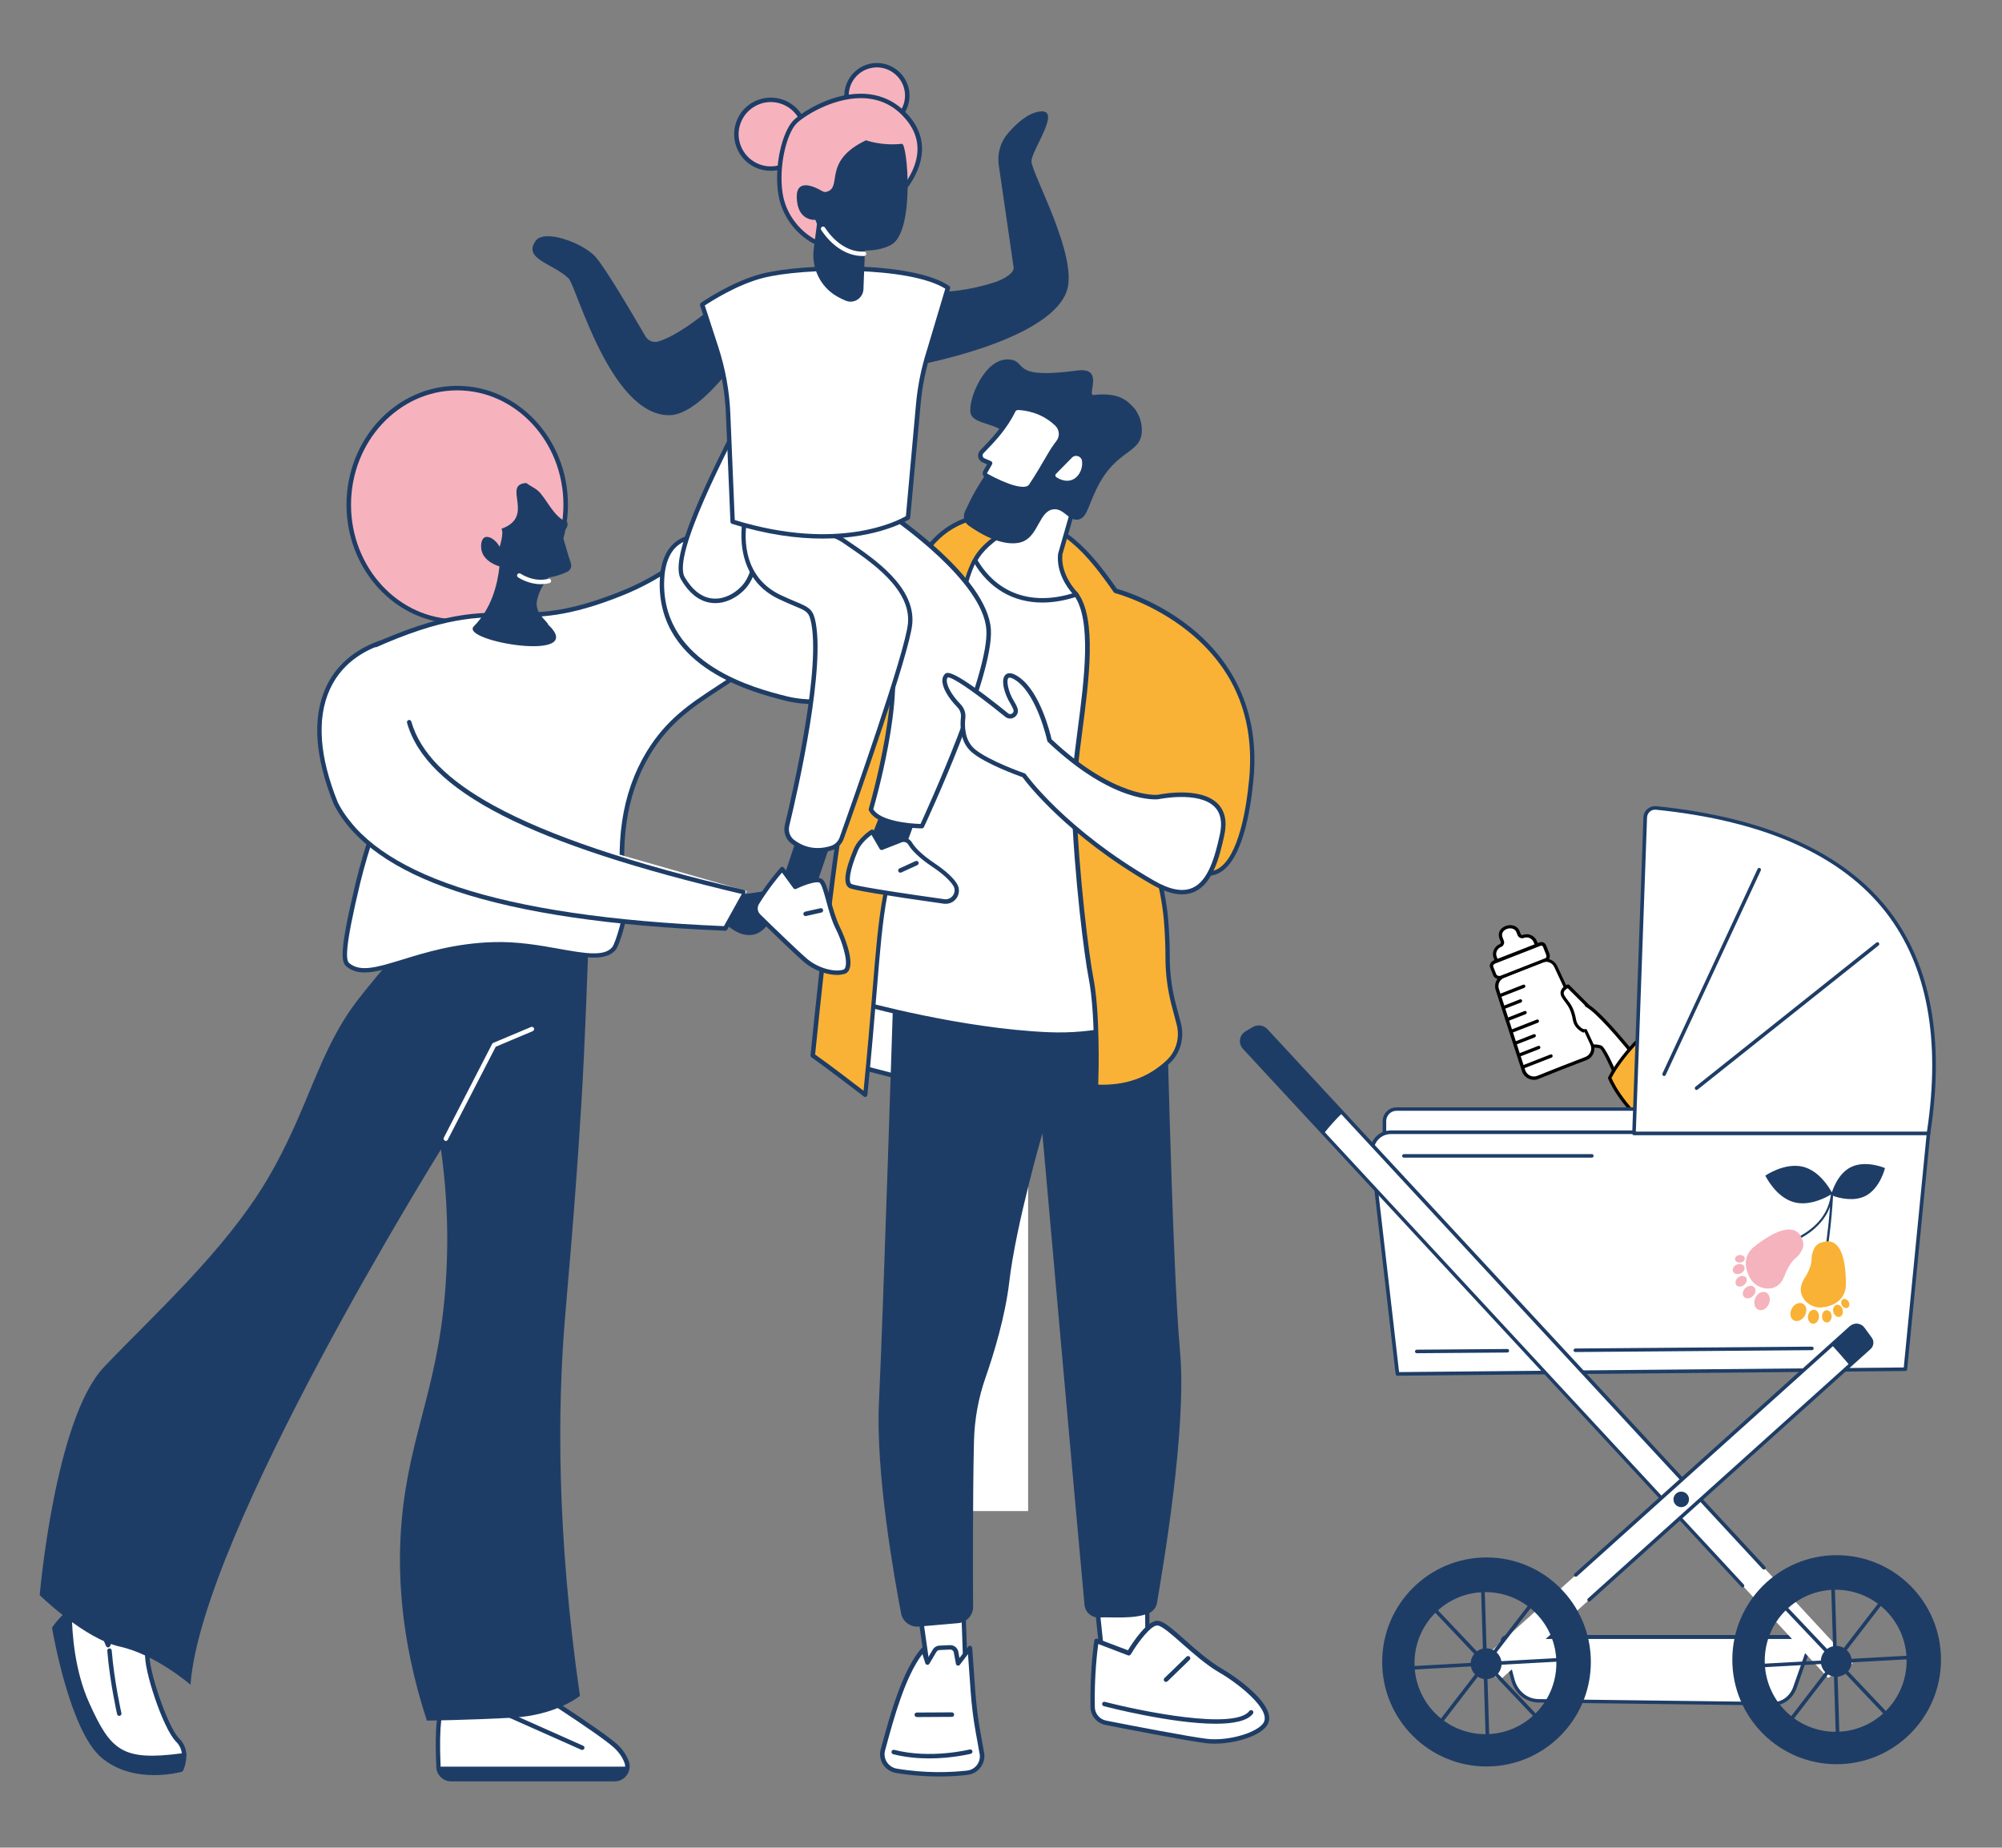 <?xml version="1.0" encoding="UTF-8"?>
<!-- Generator: $$$/GeneralStr/196=Adobe Illustrator 27.6.0, SVG Export Plug-In . SVG Version: 6.00 Build 0)  -->
<svg xmlns="http://www.w3.org/2000/svg" xmlns:xlink="http://www.w3.org/1999/xlink" version="1.1" x="0px" y="0px" viewBox="0 0 2037.8 1880.9" style="enable-background:new 0 0 2037.8 1880.9;" xml:space="preserve">
<rect x="0" y="0" width="2037.8" height="1880.9" fill="#808080" stroke="none"/>
<style type="text/css">
	.st0{fill:#FFFFFF;}
	.st1{fill:#F9B236;}
	.st2{fill:#1E3D66;}
	.st3{fill:#F6B3BD;}
	.st4{clip-path:url(#SVGID_00000011032478055597021790000007494032702893759116_);fill:#1E3D66;}
	.st5{clip-path:url(#SVGID_00000011032478055597021790000007494032702893759116_);fill:#F9B236;}
	.st6{clip-path:url(#SVGID_00000011032478055597021790000007494032702893759116_);fill:#F5B3BD;}
</style>
<g id="Calque_3">
	<g>
		<g>
			<path class="st0" d="M1582.8,1057.5c0,0-27.8-4.5-38-5.4c-11.6-1.1-5.6-15.8,29.7-10.7L1582.8,1057.5z"></path>
			<path d="M1582.6,1059.2c-0.3,0-27.9-4.5-37.9-5.4c-3.3-0.3-5.6-1.6-6.5-3.7c-0.7-1.6-0.4-3.4,0.8-5c3.5-4.6,14.7-8.4,35.8-5.4     c0.5,0.1,1,0.4,1.3,0.9l8.3,16.2c0.3,0.6,0.2,1.2-0.1,1.7c-0.1,0.2-0.3,0.3-0.4,0.4C1583.4,1059.2,1583,1059.3,1582.6,1059.2z      M1541.7,1047.1c-0.3,0.4-0.7,1.1-0.4,1.7c0.3,0.6,1.4,1.5,3.8,1.7c8.2,0.8,27.2,3.7,34.8,4.9l-6.4-12.5     C1553,1040.1,1543.9,1044.2,1541.7,1047.1z"></path>
		</g>
		<g>
			<path class="st0" d="M1578,1054.5c0.7,1.3,1.3,2.5,1.9,3.8c1,2.2,3.8,7.3,8.7,8.4c4.8,1.1,23.2-0.8,31.9-1.8     c3-0.3,5.9-0.1,8.8,0.8c3.9,1.2,17.4,33.2,17.4,33.2l17.5-24c0,0-28.9-36.5-44.6-48.6c-15.7-12.1-34.1-10.4-37.3-7.6     c-3.1,2.8,0.3,10.2,0.3,10.2s-11.5-0.7-13.9,5.5c-1.3,3.3,1.8,5.2,3.2,8.1L1578,1054.5z"></path>
			<path d="M1646.4,1100.7c-0.6-0.1-1.1-0.5-1.4-1c-6.1-14.6-14.1-31.1-16.3-32.3c-2.6-0.8-5.4-1.1-8.1-0.8     c-10,1.1-27.5,2.8-32.4,1.7c-5.7-1.2-8.8-6.9-9.8-9.3c-0.6-1.3-1.2-2.6-1.9-3.7l-6.2-11.8c-0.4-0.8-0.9-1.5-1.4-2.2     c-1.4-1.9-3-4.2-1.8-7.3c2.1-5.3,9.2-6.4,13-6.6c-0.9-2.8-1.8-7.3,1-9.8c4-3.7,23.7-4.7,39.4,7.5c15.7,12.1,43.7,47.4,44.9,48.9     c0.5,0.6,0.5,1.4,0,2l-17.5,24c-0.1,0.2-0.3,0.3-0.4,0.4C1647.2,1100.7,1646.8,1100.8,1646.4,1100.7z M1618.4,1027.8     c-15-11.6-32.6-9.9-35.1-7.6c-1.7,1.5-0.2,6.2,0.7,8.3c0.2,0.5,0.2,1.2-0.1,1.6c-0.3,0.5-0.9,0.8-1.5,0.7     c-2.9-0.2-10.6,0.3-12.2,4.5c-0.5,1.3,0,2.1,1.4,4.1c0.6,0.8,1.2,1.7,1.7,2.7l6.2,11.8c0.6,1.2,1.3,2.6,2,3.9     c0.9,1.9,3.3,6.5,7.5,7.4c3.2,0.7,14.9,0,31.3-1.8c3.2-0.4,6.4-0.1,9.5,0.9c3.8,1.2,12,19.1,17.2,31.5l15-20.6     C1657.2,1069.2,1632.3,1038.5,1618.4,1027.8z"></path>
		</g>
		<path d="M1609.2,1055.5c0.5-0.3,0.9-0.7,1.3-1.2c2.3-2.7,3.1-8.1-1.3-15.2c-6.7-10.7-26.4-11.8-27.3-11.8c-0.9,0-1.7,0.7-1.8,1.6    c0,0.9,0.7,1.7,1.6,1.8c0.2,0,18.8,1.1,24.6,10.2c3.5,5.6,3.1,9.5,1.6,11.2c-1,1.2-2.6,1.4-4.4,0.7c-5.6-2.3-7.8-6.9-7.8-6.9    c-0.4-0.8-1.4-1.2-2.2-0.8c-0.8,0.4-1.2,1.4-0.8,2.2c0.1,0.2,2.8,5.8,9.6,8.6C1604.7,1057,1607.2,1056.8,1609.2,1055.5z"></path>
	</g>
	<path class="st0" d="M1737.7,1100.2c-11.2,4.5-25.9-5.8-55.5-26.3c-15.2-10.6-8.6-5.3-17-12.6c-10.2,10.8-20.6,24-26.7,36.2   c7,16.6,25.5,41.8,59.4,65.9"></path>
	<path d="M1696.9,1164.7c-42.2-30-56.6-58.6-60-66.6c-0.2-0.5-0.2-1,0-1.4c7.4-14.7,20.1-29.2,27-36.6c0.6-0.7,1.6-0.7,2.3-0.1   c1.5,1.3,2.5,2.2,3.2,2.8c2.1,1.8,2.1,1.8,4.4,3.4c1.6,1.1,4.3,2.8,9.3,6.3c29,20.2,43.6,30.3,53.9,26.1"></path>
	<path class="st1" d="M1738.3,1101.7c-12,4.8-27.1-5.6-57.1-26.5c-5-3.5-7.6-5.2-9.2-6.3c-2.5-1.7-2.5-1.7-4.7-3.6   c-0.5-0.5-1.2-1-2-1.8c-11,11.9-19.8,23.8-25,33.9c3.8,8.7,18.2,35.9,58.5,64.5"></path>
	<g>
		<g>
			<g>
				<path class="st0" d="M1527.3,962.5c1.7-0.7,2.5-2.6,1.9-4.3l-1.2-3.1c-1.8-4.6,0.1-8.9,4.7-10.7l0.4-0.2      c4.6-1.8,10.2-0.5,12,4.1l1.2,3.1c0.7,1.7,2.6,2.5,4.3,1.9c4.8-1.9,10.3,0.5,12.2,5.3l2,5l-40.7,16l-2-5      C1520.1,969.9,1522.5,964.4,1527.3,962.5z"></path>
				<path d="M1565.3,965.3l-40.7,16c-0.9,0.3-1.8-0.1-2.2-0.9l-2-5c-1.1-2.8-1-5.8,0.2-8.5c1.2-2.7,3.4-4.8,6.1-5.9      c0.8-0.3,1.2-1.3,0.9-2.1l-1.2-3.1c-1.1-2.7-1.1-5.3,0-7.7c1-2.3,3-4.1,5.7-5.2l0.4-0.2c5.2-2,11.9-0.7,14.2,5.1l1.2,3.1      c0.2,0.4,0.5,0.7,0.9,0.9c0.4,0.2,0.8,0.2,1.2,0c5.7-2.2,12.1,0.6,14.4,6.3l2,5c0.2,0.4,0.2,0.9,0,1.3c-0.1,0.3-0.3,0.5-0.6,0.7      C1565.5,965.2,1565.4,965.3,1565.3,965.3z M1529.4,949.4c-0.7,1.5-0.6,3.3,0.1,5.1l1.2,3.1c0.5,1.2,0.5,2.6-0.1,3.8      c-0.5,1.2-1.5,2.2-2.7,2.6c-1.9,0.8-3.4,2.2-4.3,4.1c-0.8,1.9-0.9,4-0.1,5.9l1.4,3.5l37.6-14.8l-1.4-3.5c-1.6-4-6.1-5.9-10-4.4      c-1.2,0.5-2.6,0.5-3.8-0.1c-1.2-0.5-2.2-1.5-2.6-2.7l-1.2-3.1c-1.5-3.8-6.3-4.6-9.8-3.2l-0.4,0.2c-0.6,0.2-1.2,0.5-1.6,0.9      C1530.6,947.6,1529.9,948.4,1529.4,949.4z M1527.3,962.5L1527.3,962.5L1527.3,962.5z"></path>
			</g>
			<g>
				<path class="st0" d="M1550.9,1090c0.9,2.9,3,5.2,5.8,6.5s5.9,1.4,8.7,0.2c16.2-6.6,32.5-13,48.8-19.2c2.8-1.1,5.1-3.3,6.2-6.1      c1.1-2.8,1.1-6-0.2-8.7c-12.2-26.3-24.4-52.6-36.7-78.9c-2.4-5.2-8.4-7.6-13.8-5.6c-13.2,5-26.3,10.2-39.4,15.5      c-5.3,2.1-8,8-6.3,13.5C1533,1034.8,1541.9,1062.4,1550.9,1090z"></path>
				<path d="M1614.8,1079.2c-16.3,6.2-32.7,12.6-48.8,19.2c-3.2,1.3-6.9,1.2-10.1-0.3c-3.2-1.5-5.6-4.2-6.7-7.5l-26.8-82.8      c-2-6.2,1.2-13.1,7.2-15.5c13-5.3,26.3-10.5,39.5-15.5c6.1-2.3,13.1,0.5,15.9,6.5l36.7,78.9c1.5,3.2,1.6,6.8,0.3,10      c-0.9,2.3-2.5,4.3-4.6,5.7C1616.6,1078.4,1615.7,1078.8,1614.8,1079.2z M1525.7,1006.7l26.8,82.8c0.8,2.4,2.6,4.4,4.9,5.5      c2.3,1.1,5,1.2,7.4,0.2c16.1-6.5,32.6-13,48.9-19.2c2.4-0.9,4.3-2.8,5.3-5.2c1-2.4,0.9-5.1-0.2-7.4l-36.7-78.9      c-2-4.4-7.1-6.5-11.6-4.7c-13.2,5-26.4,10.2-39.4,15.5c-0.6,0.2-1.2,0.6-1.7,0.9C1526,998.5,1524.4,1002.8,1525.7,1006.7z"></path>
			</g>
			<g>
				<path class="st0" d="M1521.5,992.4c0.9,2.4,4.2,3.4,6.3,2.5l45.7-17.9c2.2-0.8,2.8-3.3,1.9-5.7l-3.1-7.9c-0.9-2.4-2.8-3-5-2.2      l-45.7,17.9c-2.2,0.8-4.2,3-3.2,5.4L1521.5,992.4z"></path>
				<path d="M1574.1,978.5l-45.7,17.9c-2.9,1.1-7.2-0.1-8.5-3.5l-3.1-7.9c-1.3-3.3,1.2-6.4,4.2-7.6l45.7-17.9c3.1-1.2,5.9,0,7.2,3.1      l3.1,7.9c0.6,1.5,0.7,3.2,0.3,4.6c-0.4,1.2-1.1,2.1-2,2.8C1574.8,978.2,1574.5,978.4,1574.1,978.5z M1519.9,983.9l3.1,7.9      c0.6,1.5,2.8,2.1,4.2,1.6l45.7-17.9c0.6-0.2,0.9-0.6,1.1-1.2c0.2-0.7,0.1-1.5-0.2-2.3l-3.1-7.9c-0.6-1.4-1.4-1.8-2.8-1.2      l-45.7,17.9c-0.3,0.1-0.7,0.3-1,0.5C1520.3,981.8,1519.5,982.8,1519.9,983.9z"></path>
			</g>
			<g>
				<path d="M1551.9,1005.4c0.6-0.4,0.9-1.3,0.6-2c-0.3-0.9-1.3-1.3-2.2-0.9l-23.7,9.3c-0.9,0.3-1.3,1.3-0.9,2.2      c0.3,0.9,1.3,1.3,2.2,0.9l23.7-9.3C1551.7,1005.5,1551.8,1005.5,1551.9,1005.4z"></path>
				<path d="M1548.6,1020.3c0.6-0.4,0.9-1.3,0.6-2c-0.3-0.9-1.3-1.3-2.2-0.9l-17.1,6.7c-0.9,0.3-1.3,1.3-0.9,2.2      c0.3,0.9,1.3,1.3,2.2,0.9l17.1-6.7C1548.4,1020.5,1548.5,1020.4,1548.6,1020.3z"></path>
				<path d="M1553.3,1032.2c0.6-0.4,0.9-1.3,0.6-2c-0.3-0.9-1.3-1.3-2.2-0.9l-18.4,7.2c-0.9,0.3-1.3,1.3-0.9,2.2      c0.3,0.9,1.3,1.3,2.2,0.9l18.4-7.2C1553.1,1032.3,1553.2,1032.2,1553.3,1032.2z"></path>
				<path d="M1565.8,1040.9c0.6-0.4,0.9-1.3,0.6-2c-0.3-0.9-1.3-1.3-2.2-0.9l-25,9.8c-0.9,0.3-1.3,1.3-0.9,2.2      c0.3,0.9,1.3,1.3,2.2,0.9l25-9.8C1565.6,1041,1565.7,1041,1565.8,1040.9z"></path>
				<path d="M1562.6,1055.8c0.6-0.4,0.9-1.3,0.6-2c-0.3-0.9-1.3-1.3-2.2-0.9l-18.4,7.2c-0.9,0.3-1.3,1.3-0.9,2.2      c0.3,0.9,1.3,1.3,2.2,0.9l18.4-7.2C1562.4,1056,1562.5,1055.9,1562.6,1055.8z"></path>
				<path d="M1567.2,1067.7c0.6-0.4,0.9-1.3,0.6-2c-0.3-0.9-1.3-1.3-2.2-0.9l-19.7,7.7c-0.9,0.3-1.3,1.3-0.9,2.2      c0.3,0.9,1.3,1.3,2.2,0.9l19.7-7.7C1567,1067.8,1567.1,1067.7,1567.2,1067.7z"></path>
				<path d="M1579.7,1076.4c0.6-0.4,0.9-1.3,0.6-2c-0.3-0.9-1.3-1.3-2.2-0.9l-28.9,11.3c-0.9,0.3-1.3,1.3-0.9,2.2      c0.3,0.9,1.3,1.3,2.2,0.9l28.9-11.3C1579.5,1076.5,1579.6,1076.5,1579.7,1076.4z"></path>
			</g>
		</g>
		<g>
			<path class="st0" d="M1612.2,1020.7l-16.2-16.6c0,0-9.1,3.5-5,10.5c4.1,6.9,8.8,8.8,11.6,23.8c2.7,15,18.1,6.9,18.8,8.9     L1612.2,1020.7z"></path>
			<path d="M1612.4,1050.9c0.2-0.1,0.4-0.4,0.5-0.6c0.4-0.8,0.1-1.8-0.7-2.3c-4.5-2.4-7.2-5.7-7.9-10c-2.1-11.3-5.3-15.6-8.5-19.7     c-1.2-1.5-2.2-2.9-3.3-4.7c-0.8-1.4-1-2.6-0.6-3.8c0.6-1.8,2.6-3.1,3.8-3.8l18.7,18.6c0.7,0.7,1.7,0.7,2.4,0     c0.7-0.7,0.7-1.7,0-2.4l-19.5-19.5c-0.5-0.5-1.2-0.6-1.8-0.4c-0.2,0.1-5.3,2.1-6.7,6.3c-0.7,2.1-0.4,4.3,0.9,6.6     c1.2,2,2.4,3.5,3.5,5c3,4,5.9,7.7,7.8,18.2c1,5.4,4.2,9.5,9.7,12.4C1611.2,1051.3,1611.9,1051.2,1612.4,1050.9z"></path>
		</g>
	</g>
</g>
<g id="Background">
</g>
<g id="Illustration">
	<g id="Foster_parent_1_">
		<g>
			<g>
				<g>
					<path class="st2" d="M663.4,1107.5L663.4,1107.5L663.4,1107.5z"></path>
				</g>
			</g>
		</g>
		<g>
			<g>
				<g>
					<g>
						<polyline class="st0" points="1046.5,1538.3 1046.5,1080.8 972.8,1080.8 972.8,1538.3       "></polyline>
					</g>
				</g>
				<g>
				</g>
			</g>
			<g>
				<path class="st0" d="M580.3,1138.4c-1.3,0-2.3-1-2.3-2.3V917.8c0-1.3,1-2.3,2.3-2.3c1.3,0,2.3,1,2.3,2.3v218.3      C582.5,1137.3,581.5,1138.4,580.3,1138.4z"></path>
				<path class="st0" d="M549.4,1094.7c-0.6,0-1.2-0.2-1.6-0.7l-86.9-86.9c-0.9-0.9-0.9-2.3,0-3.2c0.9-0.9,2.3-0.9,3.2,0l86.9,86.9      c0.9,0.9,0.9,2.3,0,3.2C550.6,1094.5,550,1094.7,549.4,1094.7z"></path>
			</g>
			<g>
				<path class="st0" d="M549.4,1460c-0.6,0-1.2-0.2-1.6-0.7l-86.9-86.9c-0.9-0.9-0.9-2.3,0-3.2c0.9-0.9,2.3-0.9,3.2,0l86.9,86.9      c0.9,0.9,0.9,2.3,0,3.2C550.6,1459.7,550,1460,549.4,1460z"></path>
			</g>
		</g>
		<g>
			<g>
				<g>
					<ellipse class="st3" cx="465.4" cy="513.8" rx="110.4" ry="118.7"></ellipse>
					<path class="st2" d="M465.4,634.8c-62.1,0-112.7-54.3-112.7-121s50.5-121,112.7-121c62.1,0,112.7,54.3,112.7,121       S527.5,634.8,465.4,634.8z M465.4,397.4c-59.6,0-108.1,52.2-108.1,116.5c0,64.2,48.5,116.5,108.1,116.5       c59.6,0,108.1-52.2,108.1-116.5C573.5,449.6,525,397.4,465.4,397.4z"></path>
				</g>
				<g>
					<g>
						<g>
							<path class="st0" d="M637.8,1793.5c-2-5.2-5.5-10.8-11.3-16.2c-16.8-15.4-99.5-67.6-99.5-67.6s-52.8-1.2-32.9,26.6         c0,0-31.4-1.9-41.8,0.8c-7.6,2-7,41-6.1,61.6c0.3,7,6.1,12.5,13.1,12.5h166.2C634.7,1811.2,641.2,1802.1,637.8,1793.5z"></path>
							<path class="st2" d="M625.6,1813.5H459.4c-8.2,0-15-6.4-15.3-14.6c-2.7-61.1,4.9-63.1,7.7-63.9c8.4-2.2,29-1.5,38.1-1.1         c-2.9-5.4-3.3-10.2-1.2-14.2c6.6-12.5,35.1-12.2,38.4-12.2c0.4,0,0.8,0.1,1.2,0.3c3.4,2.1,83,52.5,99.8,67.8         c5.4,4.9,9.3,10.6,11.8,17c1.8,4.7,1.2,9.9-1.6,14.1C635.4,1811,630.7,1813.5,625.6,1813.5z M472,1738         c-7.5,0-15,0.3-19.1,1.4c-2.4,0.6-6.4,13.8-4.4,59.3c0.3,5.8,5,10.3,10.8,10.3h166.2c3.6,0,6.9-1.8,9-4.7         c2-3,2.4-6.5,1.1-9.9c-2.2-5.7-5.8-10.9-10.7-15.3c-15.7-14.4-91.5-62.5-98.6-67c-8.4-0.1-29.2,1.4-33.6,9.8         c-1.8,3.3-0.7,7.8,3.2,13.3c0.5,0.7,0.6,1.7,0.1,2.4c-0.4,0.8-1.2,1.2-2.1,1.2C493.8,1738.7,482.9,1738,472,1738z"></path>
						</g>
						<path class="st2" d="M446.3,1798.5c0,0.1,0,0.1,0,0.2c0.3,7,6.1,12.5,13.1,12.5h166.2c7.4,0,12.9-5.9,13.1-12.7H446.3z"></path>
						<path class="st2" d="M592.6,1781.5c-0.3,0-0.6-0.1-0.9-0.2l-80-35.6c-1.1-0.5-1.7-1.8-1.1-3c0.5-1.1,1.8-1.7,3-1.1l80,35.6        c1.1,0.5,1.7,1.8,1.1,3C594.3,1781,593.4,1781.5,592.6,1781.5z"></path>
					</g>
					<g>
						<g>
							<path class="st2" d="M110.1,1674.8l10.4-24.2c39-10.3,31.4,17.9,29.6,32.8c-1.8,14.9,18.1,75.4,30.7,88         c12.6,12.5,3.8,30.1,3.8,30.1s-47.2,13.3-79.5-13.5c-32.3-26.9-49.7-130.3-49.7-130.3c21.3-30.9,60.6-36.3,60.6-36.3         S95.4,1644,110.1,1674.8z"></path>
							<path class="st2" d="M157,1807.1c-16.2,0-36.6-3.5-53.4-17.5c-32.5-27.1-49.7-127.4-50.5-131.7c-0.1-0.6,0-1.2,0.4-1.7         c21.6-31.4,60.5-37,62.1-37.2c0.9-0.1,1.9,0.3,2.3,1.2c0.4,0.8,0.3,1.9-0.3,2.6c-0.8,0.8-17.3,19.7-7.6,46.2l8.3-19.3         c0.3-0.6,0.8-1.1,1.5-1.3c13.7-3.6,23.1-3,28.6,2c7.6,6.8,5.7,19.7,4.3,29.2c-0.2,1.5-0.4,2.8-0.6,4.1         c-1.7,14.2,18,74.1,30.1,86.1c13.6,13.5,4.3,32.5,4.2,32.7c-0.3,0.6-0.8,1-1.4,1.2C184.2,1803.9,172.5,1807.1,157,1807.1z          M57.8,1658.1c1.8,10.2,19,103.3,48.7,128.1c28.5,23.7,69.5,15,76.4,13.4c1.5-3.6,6.1-16.7-3.7-26.5         c-13.4-13.3-33.3-74.2-31.4-89.8c0.2-1.3,0.4-2.7,0.6-4.2c1.3-8.9,2.9-20-2.9-25.1c-4.1-3.7-12-4.1-23.4-1.3l-10,23.1         c-0.4,0.8-1.1,1.4-2,1.4c-0.8,0-1.7-0.5-2.1-1.3c-11.1-23.4-2.6-42.5,2.8-51.1C99.5,1627.3,73.6,1635.7,57.8,1658.1z"></path>
						</g>
						<path class="st2" d="M88.7,1734.5c-14.9-33-17.7-70.8-17.9-93.4c-5.6,4.4-10.9,9.8-15.4,16.4c0,0,17.4,103.5,49.7,130.3        c32.3,26.9,79.5,13.5,79.5,13.5s3.3-6.6,3-14.5C122.2,1795.8,110.7,1783.2,88.7,1734.5z"></path>
						<g>
							<path class="st0" d="M187.5,1786.9c-0.2-5-1.8-10.7-6.7-15.5c-12.6-12.5-32.5-73.1-30.7-88c1.8-14.9,9.5-43.1-29.6-32.8         l-10.4,24.2c-14.7-30.8,5.9-53.5,5.9-53.5s-24.4,3.3-45.2,19.9c0.2,22.5,3,60.4,17.9,93.4         C110.7,1783.2,122.2,1795.8,187.5,1786.9z"></path>
							<path class="st2" d="M154.7,1791.9c-37.8,0-49.7-15.7-68.1-56.4c-14.6-32.4-17.9-69.2-18.1-94.3c0-0.7,0.3-1.4,0.9-1.8         c21-16.7,45.2-20.2,46.3-20.4c0.9-0.1,1.9,0.3,2.3,1.2c0.4,0.8,0.3,1.9-0.3,2.6c-0.8,0.8-17.3,19.7-7.6,46.2l8.3-19.3         c0.3-0.6,0.8-1.1,1.5-1.3c13.7-3.6,23.1-3,28.6,2c7.6,6.8,5.7,19.7,4.3,29.2c-0.2,1.5-0.4,2.8-0.6,4.1         c-1.7,14.2,18,74.1,30.1,86.1c4.7,4.6,7.1,10.4,7.4,17c0,1.2-0.8,2.2-2,2.3C174.9,1790.9,164,1791.9,154.7,1791.9z          M73.1,1642.3c0.2,20.5,2.9,58.6,17.7,91.3c21.9,48.5,33.4,59.4,94.3,51.3c-0.6-4.6-2.6-8.6-5.9-11.9         c-13.4-13.3-33.3-74.2-31.4-89.8c0.2-1.3,0.4-2.7,0.6-4.2c1.3-8.9,2.9-20-2.9-25.1c-4.1-3.7-12-4.1-23.4-1.3l-10,23.1         c-0.4,0.8-1.1,1.4-2,1.4c-0.8,0-1.7-0.5-2.1-1.3c-11.1-23.4-2.6-42.5,2.8-51.1C102.7,1626.6,87,1631.4,73.1,1642.3z"></path>
						</g>
						<path class="st2" d="M121.4,1746.8c-1,0-2-0.7-2.2-1.8c-0.1-0.3-7.4-32.6-10-64.5c-0.1-1.2,0.8-2.3,2.1-2.4        c1.3-0.1,2.3,0.8,2.4,2.1c2.6,31.5,9.8,63.5,9.9,63.8c0.3,1.2-0.5,2.4-1.7,2.7C121.8,1746.7,121.6,1746.8,121.4,1746.8z"></path>
					</g>
					<path class="st2" d="M448.8,1170.2c0,0-243.6,390.6-254.9,544.9c0,0-35.3-30.7-71.8-38.8c-36.5-8.1-81.7-52.4-81.7-52.4       s15.4-179.6,65.5-232.3c50.1-52.7,122.7-117.7,165.9-190.5c43.2-72.9,51.5-131.1,93.8-185c42.3-53.9,92.5-104.4,92.5-104.4       s110-14.1,141.6,30.7c-1.5,36.9-3.9,115.7-8,182.1c-7,113.7-14.2,186.2-17,222.3c-6.8,86.4-8.5,212.2,15.6,379.6       c0,0-23.5,19.7-68.3,22.2c-44.8,2.5-87.5,3-87.5,3c-28.5-87.2-29.8-156.5-25.6-203.9c8.1-91,39.7-138.9,45.4-251.4       C457.2,1242.8,452.9,1198.8,448.8,1170.2z"></path>
					<path class="st0" d="M453.8,1161.5c-0.3,0-0.7-0.1-1-0.3c-1.1-0.6-1.6-1.9-1-3.1l49.1-95.3c0.2-0.5,0.6-0.8,1.1-1.1l38.5-16.2       c1.2-0.5,2.5,0.1,3,1.2c0.5,1.2-0.1,2.5-1.2,3l-37.7,15.9l-48.8,94.6C455.4,1161.1,454.6,1161.5,453.8,1161.5z"></path>
				</g>
				<path class="st2" d="M903.8,359.9c-5.7,1.2-10.2,6.6-13.8,10.1c-3.6,3.5-17,22.3-17,22.3s-9.4,0.1-20.8,2.4      c3.6-11.1-5.1-26.5-5.1-26.5l-29,42.8c-15.3,18.1,3.2,38.2,3.2,38.2l71.9-38.9l22.9-48.6C916,361.6,909.4,358.6,903.8,359.9z"></path>
				<g>
					<path class="st0" d="M378.4,658.4c137.9-62.2,135.8-6,256.1-55.1c50-20.4,114.7-64.9,171.9-172.8c9.9,3.7,19.8,7.5,29.8,11.2       c12.7,109.7-14.4,169.8-41.5,204.5C751.2,702,697,705.5,660,766.7c-32.2,53.3-29.4,113.9-22.6,155.5c0.5,4.9-8,38.1-12.4,43.5       c-15.6,18.8-65.6-6.2-122.9-4.4c-80.1,2.5-124.3,40.3-147.8,21c-4.1-3.4-7.3-10.7,10-82.9c13.6-57.1,33.1-90.7,21.4-104.4       C363.6,769,358.8,667.3,378.4,658.4z"></path>
					<path class="st2" d="M371.1,990c-7,0-13.1-1.7-18.3-6c-5.4-4.5-8-13.2,9.2-85.2c4.8-20.1,10.4-37.7,15-51.8       c8.3-25.7,13.7-42.7,7-50.6c-17.4-20.4-24.7-87.7-17.2-121.1c2.3-10.4,5.9-16.8,10.7-19c73.4-33.1,107.9-32.8,141.1-32.6       c30.2,0.2,58.8,0.4,115.1-22.5c67.5-27.5,124.9-85.3,170.7-171.8c0.5-1,1.7-1.5,2.8-1.1l29.8,11.2c0.8,0.3,1.4,1,1.4,1.9       c10.2,88.1-3.9,157.5-41.9,206.1c-20.3,26-43,40.8-64.9,55.1c-25.7,16.8-49.9,32.6-69.6,65.1c-24.8,41.1-32.3,92.9-22.4,154       c0.6,5.6-8.1,39.4-12.9,45.3c-9.8,11.8-31,8-57.8,3.3c-20-3.6-42.6-7.6-66.8-6.8c-37.9,1.2-67.5,10.3-91.2,17.6       C395.1,986,382,990,371.1,990z M379.3,660.5c-3.3,1.5-6.2,7.1-8.2,15.8c-7.3,32.5-0.4,97.6,16.3,117.2c8.4,9.8,2.6,27.8-6.1,55       c-4.5,14-10.1,31.5-14.9,51.4c-15.7,65.8-14.5,77.6-10.8,80.7c11.4,9.3,28.3,4.1,53.9-3.7c24-7.4,53.9-16.6,92.4-17.8       c24.7-0.8,47.6,3.3,67.7,6.9c25.3,4.5,45.4,8.1,53.5-1.7c4.1-4.9,12.4-37.3,11.9-41.8c-10.1-62.1-2.4-114.9,23-156.9       c20.2-33.4,44.9-49.5,71-66.6c21.6-14.1,43.9-28.7,63.8-54.1c37.1-47.5,50.9-115.2,41.2-201.4l-26.6-10.1       c-46.2,86.5-104.1,144.4-172.1,172.1c-57.1,23.3-87.4,23.1-116.8,22.8C485.8,628.1,451.9,627.8,379.3,660.5z"></path>
				</g>
				<g>
					<path class="st2" d="M535.6,491.7c4.9,3.5,7.7,4.4,11.8,7.7c8.2,6.8,16.6,28.3,29.9,31.8c1.9,7.1-3.7,8.3-5.6,12.5       c1.9,3.4,5.8,19.6,9.3,29.5c1.3,3.5-0.3,7.3-3.6,8.9c-5.5,2.7-11.8,4.7-18.9,5.8c-3.3,3.8-8.7,11-11.5,21.6       c-3.9,14.8,9.4,21.7,11.1,26.5c41,39.1-90.9,16.8-75.8,1.6c17.8-18,24-41.7,26.1-61c-1.1-0.3-15.9-4.7-18.3-16.5       c-0.9-4.3-0.5-11.3,3.4-13.1c3.7-1.7,10.5,1.6,15.1,9.6c0.7-2,1.3-4.6,1.9-7.5c0.8-4,1.3-8.6-0.1-10.8       C545.4,525.8,510.5,493.4,535.6,491.7z"></path>
					<path class="st0" d="M550.2,594.7c-12.6,0-22.4-6.7-22.9-7c-1-0.7-1.3-2.1-0.6-3.1c0.7-1,2.1-1.3,3.2-0.6       c0.1,0.1,13.5,9.2,28.2,5.2c1.2-0.3,2.5,0.4,2.8,1.6c0.3,1.2-0.4,2.5-1.6,2.8C556.1,594.4,553.1,594.7,550.2,594.7z"></path>
				</g>
				<g>
					<path class="st2" d="M736.5,938.3l16.4-27.4l70.6-10c0,0,0.1,5.3-2.5,8.8c-2.5,3.4-7.5,4.9-10.9,6.2       c-3.5,1.4-20.1,4.8-20.1,4.8s-4.8,25.6-21.6,30.4C751.8,955.9,736.5,938.3,736.5,938.3z"></path>
					<path class="st0" d="M372.6,659.9c26-14.3,41.9,65.1,101.6,156.9c7.2,7.4,16.2,12.9,26.2,15.9l259.9,74.5l-21.9,38l-266.3-17.3       c-28.9-2-55.6-16.1-73.7-38.8l-56.6-71.2C306.6,721.6,341.1,673.1,372.6,659.9z"></path>
				</g>
				<path class="st2" d="M756.5,910.4c-0.2,0-0.3,0-0.5-0.1c-216.5-50.9-321.9-104.7-341.7-174.5c-0.3-1.2,0.4-2.5,1.6-2.8      c1.2-0.3,2.5,0.4,2.8,1.6c9,31.6,36.6,59.6,84.3,85.7c55.8,30.5,139,58.5,254.1,85.6c1.2,0.3,2,1.5,1.7,2.7      C758.5,909.7,757.6,910.4,756.5,910.4z"></path>
				<path class="st2" d="M738.3,947.5C738.3,947.5,738.3,947.5,738.3,947.5c-115.5-4.6-207.6-18.1-273.8-40.2      C401,886.2,359,856.4,339.8,818.9c-19.4-48.2-22.1-88.1-8.2-118.9c10.1-22.2,28.8-38.6,54.3-47.6c1.2-0.4,2.5,0.2,2.9,1.4      c0.4,1.2-0.2,2.5-1.4,2.9c-24.3,8.5-42.2,24.1-51.7,45.2c-13.4,29.6-10.7,68.3,8.2,115.1c18.5,36.2,59.6,65.2,122,85.9      c65.6,21.8,156.7,35.2,271,39.9l18.1-32.6c0.6-1.1,2-1.5,3.1-0.9c1.1,0.6,1.5,2,0.9,3.1l-18.7,33.8      C739.9,947,739.2,947.5,738.3,947.5z"></path>
			</g>
			<g>
				<g>
					<g>
						<g>
							<path class="st0" d="M829.8,1074.4l77.7,20.1c70.2,18.2,147.4-4.5,218.9-16.9l48.8-8.5l-5.6-84.6l-288.2,11.2L829.8,1074.4z"></path>
							<path class="st2" d="M965,1103.6c-19.7,0-39.1-2-58.1-6.9l-77.7-20.1c-0.7-0.2-1.3-0.7-1.5-1.4c-0.3-0.7-0.2-1.4,0.2-2.1         l51.5-78.7c0.4-0.6,1.1-1,1.8-1l288.2-11.2c1.2-0.2,2.3,0.9,2.3,2.1l5.6,84.6c0.1,1.2-0.7,2.2-1.9,2.4l-48.8,8.5         c-13.5,2.3-27.4,5.1-40.9,7.8C1045.8,1095.5,1004.9,1103.6,965,1103.6z M833.5,1073l74.6,19.3c56.5,14.6,117.7,2.5,176.9-9.2         c13.5-2.7,27.5-5.4,41-7.8l46.8-8.1l-5.3-80.4l-284.8,11L833.5,1073z"></path>
						</g>
						<g>
							<polygon class="st0" points="937,1645.5 944.9,1701.5 983,1704.6 980.7,1638        "></polygon>
							<path class="st2" d="M983,1706.9c-0.1,0-0.1,0-0.2,0l-38.2-3.1c-1.1-0.1-1.9-0.9-2.1-1.9l-7.9-56c-0.2-1.2,0.7-2.3,1.9-2.5         l43.7-7.5c0.6-0.1,1.3,0.1,1.8,0.5c0.5,0.4,0.8,1,0.8,1.7l2.3,66.6c0,0.6-0.2,1.3-0.7,1.7         C984.2,1706.7,983.6,1706.9,983,1706.9z M946.9,1699.4l33.8,2.8l-2.2-61.5l-39,6.7L946.9,1699.4z"></path>
						</g>
						<g>
							<g>
								<path class="st0" d="M984.7,1804.6c-15.9,1.8-41.9,3-72.3-2c-10-1.7-16.4-11.5-13.7-21.3c7.5-27.1,20.5-78.6,41-102          l4.6,13.1l7.2-12.1c1-1.7,2.7-2.7,4.6-2.9l10.6-0.5c3.1-0.3,6,1.8,6.5,4.9l2.1,11.4l12-15.6l3.1,43.8          c1,13.9,2.7,27.8,5.2,41.6l4.1,22.9C1000.6,1795.3,993.9,1803.6,984.7,1804.6z"></path>
								<path class="st2" d="M956.1,1808.5c-12.9,0-27.9-0.9-44.1-3.6c-5.4-0.9-10.2-4.1-13.2-8.7c-2.9-4.6-3.8-10.2-2.3-15.4          l1.6-5.9c7.6-28,20.4-74.8,39.9-97c0.5-0.6,1.3-0.9,2.1-0.7c0.8,0.2,1.4,0.7,1.7,1.5l3,8.5l4.7-7.9c1.3-2.3,3.7-3.8,6.3-4          l10.8-0.5c4.2-0.4,8.1,2.6,8.9,6.8l1.1,6.3l8.9-11.6c0.6-0.7,1.6-1.1,2.5-0.8c0.9,0.3,1.5,1.1,1.6,2l3.1,43.8          c1,13.8,2.7,27.7,5.1,41.3l4.1,22.9c1.1,10.6-6.5,20.1-16.9,21.3C977.2,1807.8,967.5,1808.5,956.1,1808.5z M938.9,1683.9          c-17.4,22.5-29.2,65.8-36.4,92.2l-1.6,5.9c-1.1,4-0.5,8.2,1.8,11.8c2.3,3.5,5.9,6,10.1,6.7c29.8,5,55.4,3.8,71.6,2          c8-0.9,13.8-8.1,12.9-16.1l-4.1-22.8c-2.5-13.8-4.2-27.9-5.2-41.8l-2.7-37.9l-8.3,10.9c-0.5,0.7-1.5,1-2.3,0.8          c-0.9-0.2-1.5-0.9-1.7-1.8l-2.1-11.4c-0.3-1.9-2.1-3.3-4.1-3.1l-10.8,0.5c-1.1,0.1-2.1,0.8-2.8,1.8l-7.2,12.1          c-0.4,0.8-1.3,1.2-2.2,1.1c-0.9-0.1-1.6-0.7-1.9-1.5L938.9,1683.9z"></path>
							</g>
							<path class="st2" d="M945.9,1790.1c-11.5,0-24.2-1.1-36.8-4.3c-1.2-0.3-1.9-1.5-1.6-2.8c0.3-1.2,1.5-1.9,2.8-1.6         c37,9.5,76.3-0.3,76.7-0.4c1.2-0.3,2.4,0.4,2.8,1.6c0.3,1.2-0.4,2.4-1.6,2.8C986.9,1785.6,969,1790.1,945.9,1790.1z"></path>
							<path class="st2" d="M933.2,1748c-1.2,0-2.3-1-2.3-2.3c0-1.3,1-2.3,2.3-2.3l35.7-0.2c0,0,0,0,0,0c1.2,0,2.3,1,2.3,2.3         c0,1.3-1,2.3-2.3,2.3L933.2,1748C933.2,1748,933.2,1748,933.2,1748z"></path>
						</g>
						<g>
							<polygon class="st0" points="1114,1609.3 1122.5,1691.2 1168.3,1689.6 1167.5,1607.5        "></polygon>
							<path class="st2" d="M1122.5,1693.4c-1.2,0-2.1-0.9-2.3-2l-8.6-81.8c-0.1-0.6,0.1-1.3,0.5-1.7c0.4-0.5,1-0.8,1.6-0.8         l53.6-1.9c0.6-0.1,1.2,0.2,1.6,0.6c0.4,0.4,0.7,1,0.7,1.6l0.7,82.1c0,1.2-1,2.2-2.2,2.3L1122.5,1693.4         C1122.6,1693.4,1122.6,1693.4,1122.5,1693.4z M1116.5,1611.5l8.1,77.3l41.4-1.4l-0.7-77.6L1116.5,1611.5z"></path>
						</g>
						<g>
							<g>
								<path class="st0" d="M1112.2,1737.9c0.2,7.8,5.7,14.4,13.3,15.9c26.5,5.2,86.2,16.7,103.2,18.7c22,2.5,54-6.4,59.9-18.4          c7.6-15.5-27.5-42.5-45.7-53.1c-27-15.6-53.6-47.4-64.3-48.5c-10.7-1.1-29.5,30.5-29.5,30.5l-33-12.5          C1116.1,1670.4,1111.4,1698.5,1112.2,1737.9z"></path>
								<path class="st2" d="M1236.4,1775.1c-2.8,0-5.4-0.1-7.9-0.4c-17.2-1.9-78-13.7-103.4-18.7c-8.6-1.7-15-9.3-15.1-18.1          c-0.8-39.1,3.9-67.6,3.9-67.9c0.1-0.7,0.5-1.3,1.1-1.6c0.6-0.3,1.3-0.4,1.9-0.2l31.2,11.8c4.8-7.9,20-31.1,30.7-30          c6.1,0.6,15,8.5,27.4,19.5c11.5,10.2,24.5,21.7,37.8,29.4c15,8.7,55.7,37.5,46.6,56          C1284.8,1766.9,1257.7,1775.1,1236.4,1775.1z M1117.9,1673.6c-1.1,8-4.1,32.5-3.5,64.3c0.1,6.7,5,12.4,11.5,13.7          c25.3,5,86,16.7,103,18.6c21.8,2.5,52.4-6.7,57.6-17.1c6.6-13.3-25.9-39.2-44.8-50.1c-13.7-7.9-26.9-19.6-38.6-29.9          c-10.4-9.2-20.2-17.9-24.8-18.3c-6.4-0.8-19.8,16.8-27.3,29.4c-0.6,0.9-1.7,1.4-2.8,1L1117.9,1673.6z"></path>
							</g>
							<path class="st2" d="M1237.4,1754.8c-44.4,0-110.1-16.9-113.9-17.9c-1.2-0.3-1.9-1.6-1.6-2.8c0.3-1.2,1.5-1.9,2.8-1.6         c35.8,9.3,132,29.1,147,9.3c0.8-1,2.2-1.2,3.2-0.4c1,0.8,1.2,2.2,0.4,3.2C1269.6,1752.1,1255.2,1754.8,1237.4,1754.8z"></path>
							<path class="st2" d="M1186.8,1712.2c-0.6,0-1.2-0.2-1.6-0.7c-0.9-0.9-0.8-2.3,0.1-3.2l22.5-21.8c0.9-0.9,2.3-0.8,3.2,0.1         c0.9,0.9,0.8,2.3-0.1,3.2l-22.5,21.8C1187.9,1712,1187.4,1712.2,1186.8,1712.2z"></path>
						</g>
						<path class="st2" d="M909.6,1002c0,0-10.6,336.2-14.9,425c-3.5,71.4,15.1,176.9,22.5,215.4c1.6,8.4,9.3,14.2,17.9,13.5        l40.2-3.5c8.6-0.8,15.3-8,15.2-16.7c-0.2-33.6-0.4-114.9,0.9-168.3c0.5-22.1,4.4-43.9,11.7-64.8c8.6-24.7,20.1-62.5,24.2-97.5        c6.8-58.4,33.7-151.2,33.7-151.2s35.1,396.5,42.9,479.9c0.7,7.5,7.1,13.1,14.6,12.8c14.8-0.6,35.2,1.9,50.4-4.1        c4.6-1.8,8-5.9,8.8-10.8c5.4-32.6,30.7-176.6,23.4-256.3c-8.2-90.7-14.5-391.9-14.5-391.9L909.6,1002z"></path>
					</g>
					<g>
						<g>
							<path class="st0" d="M863.2,1017.6c0,0,107.2,31.4,203.8,35.5c57,2.4,95.3-14.5,95.3-14.5l-54.4-441.2c0,0-3-34.6-63.5-50.7         c-32.5-8.6-57.2,28.9-57.2,28.9L863.2,1017.6z"></path>
							<path class="st2" d="M1078.1,1055.5c-3.6,0-7.3-0.1-11.1-0.2c-95.8-4.1-203.3-35.2-204.4-35.6c-1.2-0.3-1.9-1.6-1.5-2.8         l124-442c0.1-0.2,0.2-0.4,0.3-0.6c1-1.6,26-38.8,59.7-29.9c61.4,16.3,65.1,51.2,65.2,52.7l54.4,441.2c0.1,1-0.4,1.9-1.3,2.3         C1162.9,1040.8,1128.9,1055.5,1078.1,1055.5z M866,1016c15.7,4.4,113.4,31,201.1,34.8c49.5,2.1,85-10.6,92.7-13.7         l-54.2-439.5c0-0.4-3.8-33.3-61.9-48.8c-29.1-7.7-52.2,24.3-54.5,27.7L866,1016z"></path>
						</g>
						<g>
							<path class="st0" d="M916.4,717.2c-21.5-13.4-74.3,4.5-116.2-6c-41.9-10.6-127.3-36.1-126.4-117.4         c0.8-75.4,80.8-48.3,100.3-4.5c6.9,15.4,90.3-3.7,111.9-13.6c36.6-16.9,71.5-8.2,71.5-8.2L916.4,717.2z"></path>
							<path class="st2" d="M916.4,719.4c-0.4,0-0.8-0.1-1.2-0.3c-10.4-6.5-29-5.2-50.6-3.6c-20.7,1.5-44.1,3.1-64.9-2.1         c-31.9-8.1-129-32.6-128.2-119.6c0.4-37,19.3-46.4,30.5-48.7c26.3-5.5,61.6,15.2,74.2,43.4c0.5,1.1,1.7,2,3.6,2.7         c19,7.2,86.7-8.9,105.3-17.5c36.9-17,71.5-8.7,73-8.4c0.6,0.1,1.1,0.5,1.4,1.1c0.3,0.5,0.4,1.2,0.2,1.7l-41.1,149.8         c-0.2,0.7-0.7,1.3-1.4,1.5C916.9,719.4,916.6,719.4,916.4,719.4z M889.8,709.7c9.9,0,18.5,1,25.1,4.1l39.7-144.7         c-8.2-1.5-37.5-5.3-67.7,8.5c-19.6,9-88.4,25.2-108.8,17.6c-3.1-1.2-5.2-2.9-6.1-5.1c-11.6-25.9-45.1-45.7-69.1-40.8         c-17.3,3.6-26.6,18.9-26.9,44.3c-0.8,83.5,93.7,107.4,124.7,115.2c20.1,5.1,43.1,3.4,63.5,2         C873.4,710.3,882,709.7,889.8,709.7z"></path>
						</g>
						<g>
							<path class="st1" d="M1030.8,524.7c50.7,5.1,77.8,38,104.9,76.9c0,0,152.6,39.3,138.2,191.9c-4.4,46.6-17.8,108.4-54.9,93.9         c-37.1-14.5-48.1-27.5-48.1-27.5s13.6,42.8,16.3,78.1c1.1,14.7,1.5,27.4,1.5,37.1c0,16.1,2.1,32.1,6.2,47.6l5.2,19.8         c3.6,13.9-0.4,28.9-10.9,38.7c-15.8,14.8-38.1,26.9-73.4,25.2c0,0,2.9-71.4-5.1-111.6c-3.8-19.1-14.7-101.1-17.4-179.8         c-1.8-53.1,30.6-170.6,2.3-210c-6.7-9.3-98.7-43.8-103.8-33.4c-14,29-11.1,50.5-13.1,65C965.1,732.6,962,743.7,928.1,826         c-37.5,91.1-29.6,114.2-47.2,288.7c0,0-35.5-27.4-53.6-40.1c0,0,23.5-237.9,37-279.5c13.6-41.6,20.8-97.7,6.3-118.5l54-72.9         C924.8,603.7,937.6,515.3,1030.8,524.7z"></path>
							<path class="st2" d="M880.9,1116.9c-0.5,0-1-0.2-1.4-0.5c-0.4-0.3-35.7-27.5-53.5-40c-0.7-0.5-1-1.3-1-2.1         c1-9.7,23.7-238.7,37.1-280c13.6-41.6,20.5-96.5,6.6-116.5c-0.6-0.8-0.5-1.9,0-2.6l53.7-72.5c1.4-7.8,18.2-89.4,108.4-80.4         c51.6,5.2,79.6,39.4,106.1,77.1c5.8,1.6,41.2,12.4,74.5,38.9c33.6,26.7,72.1,75.3,64.5,155.2c-3.4,35.7-11.9,81.1-33.4,94.3         c-7.3,4.5-15.5,5-24.5,1.5c-22.9-9-36.1-17.4-42.9-22.6c4,14,12.1,44.6,14.1,70.9c1,12.7,1.5,25.2,1.5,37.3         c0,15.8,2.1,31.6,6.1,47l5.2,19.8c3.9,15-0.5,30.7-11.6,41c-20.1,18.8-44.7,27.2-75.1,25.8c-1.2-0.1-2.2-1.1-2.2-2.4         c0-0.7,2.8-71.6-5.1-111.1c-3.9-19.4-14.7-101.6-17.4-180.2c-0.6-18.1,2.7-43.7,6.2-70.8c6.9-52.8,14.7-112.6-3.6-138         c-5-7-72.1-33.6-95.2-34.4c-4-0.1-4.7,0.7-4.7,0.7c-10.4,21.6-11.3,38.7-12,52.4c-0.2,4.3-0.4,8.3-0.9,11.9         c-13.3,95.8-16.1,106.5-50.5,190c-28.2,68.4-30.6,97.4-37.6,183.5c-2.3,27.5-5.1,61.6-9.4,104.5c-0.1,0.8-0.6,1.5-1.4,1.9         C881.5,1116.8,881.2,1116.9,880.9,1116.9z M829.7,1073.5c14.9,10.5,40.4,30,49.3,36.9c4.1-41,6.8-73.8,9-100.4         c7.1-86.6,9.5-115.8,38-184.9c34.2-83,37-93.6,50.2-188.9c0.5-3.4,0.7-7.2,0.9-11.5c0.7-13.4,1.7-31.7,12.5-54.1         c1.3-2.7,4.9-3.1,6-3.2c19.1-1.7,95,27,101.6,36.2c19.3,26.8,11.4,87.6,4.4,141.2c-3.5,26.9-6.8,52.3-6.2,70.1         c2.7,78.3,13.5,160.1,17.3,179.4c7.2,36,5.6,97.4,5.2,109.9c28.1,0.9,50.8-7.2,69.5-24.7c9.8-9.2,13.8-23.2,10.3-36.5         l-5.2-19.8c-4.1-15.8-6.2-32-6.2-48.2c0-12-0.5-24.4-1.5-36.9c-2.7-34.6-16.1-77.1-16.2-77.5c-0.3-1,0.1-2.1,1.1-2.7         c0.9-0.5,2.1-0.3,2.8,0.5c0.1,0.1,11.3,12.8,47.2,26.9c7.7,3,14.4,2.6,20.5-1.1c21-12.9,28.6-62.5,31.3-90.9         c5.9-62.4-15.2-113.2-62.7-151.1c-35.6-28.3-73.4-38.3-73.8-38.4c-0.5-0.1-1-0.5-1.3-0.9c-26.9-38.6-53.2-70.9-103.3-75.9         c-37.7-3.8-66.6,8-85.8,34.9C930.3,582.1,927,603.8,927,604c-0.1,0.4-0.2,0.7-0.4,1l-53.1,71.6c13.7,22.3,7,76.3-6.9,119.1         C853.7,835,831.6,1054.3,829.7,1073.5z"></path>
						</g>
						<g>
							<path class="st0" d="M801,419c0,0-16,51.4-24.6,110.6c-7.3,50.2-11.3,63.2-25.9,74.1c-14.6,10.9-37.9,14.7-55.4-14.9         c-17.6-29.8,76.6-192.2,82-207.3c7.7-21.5,24.6-36.4,45.1-40.6c17.3-3.5,39.8-0.8,51.5,7.7c5.1,3.7,32.9,26.9,27,39.3         c-5.3,11.1-19.7,14.6-55.4,0.5c0,0,28.1,21.3,23.5,28.2c-4.9,7.2-11.9,0.9-23.7-6.6C832.2,401.7,809.3,397,801,419z"></path>
							<path class="st2" d="M728.2,614c-2.1,0-4.2-0.2-6.4-0.6c-11.1-2.2-20.8-10.1-28.6-23.5c-12.7-21.5,25.2-100.1,68.1-182         c7.1-13.5,12.6-24.1,13.7-27.3c7.8-21.9,25.3-37.6,46.8-42c18.8-3.8,41.7-0.4,53.3,8c0.4,0.3,35.1,26.4,27.7,42.1         c-5.8,12.2-20.5,14.3-45.8,6.1c8.7,7.7,17.4,17.4,13.7,22.9c-5.4,8.1-13.2,3-22.2-2.9c-1.5-1-3-2-4.6-3         c-7-4.5-18.5-8.5-28-5.4c-5.9,1.9-10.2,6.4-12.8,13.3c-0.7,2.1-16.2,52.8-24.5,110.2c-7.3,49.8-11.2,63.9-26.7,75.6         C747.3,608.9,738.7,614,728.2,614z M838.1,341.6c-5.2,0-10.5,0.5-15.4,1.5c-19.9,4.1-36.2,18.7-43.5,39.1         c-1.2,3.4-6.3,13.1-14,27.8c-24.3,46.5-81.3,155.3-68.2,177.6c7.2,12.2,15.8,19.4,25.6,21.3c11.7,2.3,21.6-3.4,26.4-7         c13.6-10.2,17.5-21.7,25-72.6c8.6-58.7,24.5-110.4,24.7-110.9c0,0,0-0.1,0-0.1c3.1-8.2,8.4-13.6,15.6-16         c11-3.6,23.6,0.6,31.8,5.9c1.7,1.1,3.2,2.1,4.7,3.1c10.4,6.8,13.3,8.1,15.9,4.2c1.8-2.7-9.1-14.7-23-25.1         c-0.9-0.7-1.2-1.9-0.6-2.9c0.6-1,1.7-1.4,2.8-1c39.9,15.7,49.1,7.9,52.6,0.6c4.6-9.8-17.9-30.5-26.3-36.5         C864.8,344.8,851.5,341.6,838.1,341.6z"></path>
						</g>
					</g>
					<g>
						<g>
							<path class="st0" d="M1041.7,494.3l-18.6,47.2c-25.1,14.9-30.5,29.1-30.5,29.1c21.1,36.6,57.9,48.9,101.2,35.3l1.6-0.9         c0,0-18.5-17.9-16.1-40.8l25.6-89.1L1041.7,494.3z"></path>
							<path class="st2" d="M1061,613.4c-29.8,0-54.6-14.4-70.4-41.8c-0.3-0.6-0.4-1.3-0.2-1.9c0.2-0.6,5.9-14.8,30.8-29.8         l18.3-46.5c0.3-0.6,0.8-1.1,1.4-1.3l63.1-19.3c0.8-0.2,1.7,0,2.3,0.5c0.6,0.6,0.8,1.4,0.6,2.2l-25.5,88.9         c-2.1,21.5,15.3,38.6,15.4,38.8c0.5,0.5,0.8,1.2,0.7,1.9c-0.1,0.7-0.5,1.3-1.1,1.7l-1.6,0.9c-0.1,0.1-0.3,0.1-0.4,0.2         C1082.8,611.6,1071.6,613.4,1061,613.4z M995.1,570.4c20.1,33.9,55.1,46.2,96.4,33.7c-5-5.8-16.5-21.2-14.5-40.3         c0-0.1,0-0.3,0.1-0.4l24.4-85.1l-58.1,17.8l-18.2,46.2c-0.2,0.5-0.5,0.9-1,1.1C1003.9,555.5,996.8,567.1,995.1,570.4z          M1023.1,541.5L1023.1,541.5L1023.1,541.5z"></path>
						</g>
						<g>
							<g>
								<path class="st2" d="M1027.9,366c18.5,2-0.5,20.5,68.5,11.2c28.3-3.8,9.4,25.8,16.8,24.9c27.2-3.1,35.2,7.1,40.5,12.6          c6.1,6.3,10.9,19.9,7.4,31.1c-4.6,14.8-25.5,16-42,46.2c-11.6,21.2-11.9,35.2-21.6,36.9c-9.7,1.8-14.4-11.6-25.2-10.4          c-13.9,1.5-15.1,24.8-29.7,32.2c-9.2,4.6-28.6,4.2-56.6-15.6c-4.5-3.2-6.1-9.2-3.8-14.3c3-6.5,6.8-14.6,11.2-22.1          c20.6-35.6,35.6-41.9,32.3-52.6c-5-16.3-35.1-12.5-37.8-25.7C985.2,406.8,1002.5,363.2,1027.9,366z"></path>
								<g>
									<path class="st0" d="M1077.1,450.3c-3.2,4.2-6.2,8.6-8.8,13.2c-4.9,8.6-13.5,23.3-19,31.2c-6.7,9.8-36.2-5.4-45.3-10.4           c-1.5-0.8-1.9-2.7-1-4.1l4.9-8.6l-7.3-3.2c-0.8-0.5-1.6-1.2-2.1-2.1c-1.2-2.2-0.8-4.7,0.8-6.4c8.3-8.7,22.8-22.8,32-41.7           c0.9-1.9,2.9-3.1,5.1-3.1c7.4,0.2,24.5,2.4,39.3,16.5C1080.9,436.6,1081.5,444.7,1077.1,450.3z"></path>
									<path class="st2" d="M1041.3,500.2c-11.1,0-27.7-8-38.4-13.9c-1.2-0.7-2.2-1.9-2.5-3.2c-0.3-1.4-0.1-2.9,0.7-4.1l3.6-6.3           l-5-2.2c-0.1,0-0.2-0.1-0.3-0.1c-1.3-0.8-2.2-1.8-2.9-2.9c-1.6-3-1.1-6.6,1.2-9l2.3-2.4c8.4-8.7,21-21.8,29.2-38.7           c1.3-2.7,4.1-4.5,7.2-4.3c7.1,0.2,25.3,2.4,40.8,17.1c6.1,5.8,6.8,15.1,1.7,21.7c0,0,0,0,0,0c-3.2,4.1-6.1,8.4-8.7,12.9           c-4.8,8.3-13.6,23.4-19.1,31.4C1049.1,499,1045.6,500.2,1041.3,500.2z M1001.7,466.4l7.1,3.1c0.6,0.3,1,0.8,1.2,1.4           c0.2,0.6,0.1,1.3-0.2,1.8l-4.9,8.6c-0.2,0.3-0.2,0.5-0.1,0.6c0,0.1,0.1,0.3,0.3,0.4c21.6,11.9,38.6,16.4,42.3,11.1           c5.4-7.9,14.2-22.8,18.9-31c2.7-4.7,5.7-9.2,9-13.5c3.7-4.7,3.1-11.5-1.2-15.6c-14.3-13.7-31.2-15.6-37.8-15.9           c-1.3,0-2.4,0.7-2.9,1.8c-8.5,17.6-21.5,31-30,39.8l-2.3,2.4c-1,1-1.2,2.5-0.5,3.8C1000.8,465.7,1001.2,466.1,1001.7,466.4           z M1077.1,450.3L1077.1,450.3L1077.1,450.3z"></path>
								</g>
								<path class="st0" d="M1075.3,485.9c17.5,10.8,27.9-5.5,26-16.9c-0.8-4.8-6.8-6.6-10.2-3.1l-16.2,16.5          C1073.8,483.3,1074.1,485.1,1075.3,485.9z"></path>
							</g>
						</g>
					</g>
				</g>
				<g>
					<g>
						<g>
							<path class="st2" d="M900.7,817l-11.1,28.1c-2.6,8,1.5,16.5,9.1,18.5l8.7,2.3c7.1,1.9,14.5-2.7,16.7-10.3l13.1-35.9         L900.7,817z"></path>
							<g>
								<path class="st0" d="M887.8,846.6c0,0-12.1,7.7-16.6,18.3c-4.5,10.6-12.8,33.1-5.6,37c5.3,2.9,65.6,11.6,95.4,15.8          c9.4,1.3,16.3-8.9,11.3-17c-3.8-6.1-11.9-13.3-21.7-19.8c-14.7-9.8-21.2-17.3-24.1-22.1c-2-3.3-6-4.7-9.5-3.3l-19.6,7.7          L887.8,846.6z"></path>
								<path class="st2" d="M962.6,920.1c-0.6,0-1.3,0-1.9-0.1c-59.6-8.4-92-13.8-96.2-16c-6.6-3.6-5-17,4.6-39.9          c4.7-11.1,16.9-19,17.4-19.3c0.5-0.3,1.2-0.4,1.7-0.3c0.6,0.1,1.1,0.5,1.4,1.1l8.7,14.9l17.8-7c4.6-1.8,9.8,0,12.3,4.3          c2.6,4.4,8.8,11.6,23.4,21.4c10.6,7.1,18.6,14.4,22.3,20.5c2.7,4.4,2.6,9.9-0.2,14.3C971.4,917.8,967.2,920.1,962.6,920.1z           M887.1,849.9c-3.5,2.6-10.7,8.6-13.8,15.9c-8.9,21.2-9.7,32.4-6.6,34.1c1.3,0.7,12,3.9,94.6,15.5c3.5,0.5,6.9-1.1,8.9-4.1          c1.9-3,2-6.5,0.2-9.5c-3.4-5.5-11-12.5-21-19.1c-15.3-10.2-21.9-18-24.8-22.8c-1.4-2.4-4.3-3.4-6.8-2.4l-19.6,7.7          c-1,0.4-2.2,0-2.8-1L887.1,849.9z"></path>
							</g>
							<path class="st2" d="M916.5,888.4c-0.9,0-1.7-0.5-2.1-1.3c-0.5-1.1,0-2.5,1.1-3l16.4-7.5c1.1-0.5,2.5,0,3,1.1         c0.5,1.1,0,2.5-1.1,3l-16.4,7.5C917.1,888.4,916.8,888.4,916.5,888.4z"></path>
						</g>
						<g>
							<path class="st2" d="M812.2,849.6l-13.6,40.9c-1.8,8.3,2.9,16.2,10.2,17.4l8.4,1.4c6.8,1.1,13.5-4.2,15-12l14.6-42.9         L812.2,849.6z"></path>
							<g>
								<path class="st0" d="M770.6,919.2c-2.6,4.2-2,9.6,1.5,13.1c12.3,12,40,39,48.4,45.9c10.9,9,27.7,14.3,38.3,11.1          c10.5-3.2,0.2-32.2-5.8-44.2c-8.9-17.7-12-43.9-17.3-48.3c-5.3-4.3-26.4,5.9-26.4,5.9l-13.2-18.2          C796.2,884.6,783.9,897.9,770.6,919.2z"></path>
								<path class="st2" d="M852,992.5c-10.5,0-23.6-4.8-32.9-12.5c-8.5-7.1-36.8-34.5-48.5-46c-4.3-4.2-5.1-10.9-1.9-15.9          c13.3-21.2,25.7-34.7,25.8-34.9c0.5-0.5,1.1-0.8,1.8-0.7c0.7,0,1.3,0.4,1.7,0.9l12.1,16.6c6.6-3.1,21.6-9.3,27.1-4.8          c3.1,2.5,5,9,8.1,20.3c2.6,9.4,5.5,20,9.8,28.7c3.9,7.7,14,32.1,9.4,42.7c-1,2.4-2.7,4-5,4.6          C857.2,992.1,854.7,992.5,852,992.5z M772.5,920.4c-2,3.3-1.5,7.6,1.2,10.3c11.7,11.5,39.9,38.8,48.3,45.8          c10.5,8.7,26.7,13.5,36.2,10.7c0.6-0.2,1.5-0.6,2.1-2.1c3.1-7.2-3.4-27.2-9.3-38.9c-4.6-9.1-7.5-19.9-10.1-29.5          c-2.2-8-4.5-16.3-6.6-18c-2.5-2-14.4,1.6-23.9,6.2c-1,0.5-2.2,0.2-2.8-0.7L796,888.3C792.1,892.8,782.5,904.3,772.5,920.4z"></path>
							</g>
							<path class="st2" d="M820,932.6c-1,0-2-0.7-2.2-1.8c-0.3-1.2,0.5-2.4,1.7-2.7l15.6-3.5c1.2-0.3,2.4,0.5,2.7,1.7         c0.3,1.2-0.5,2.4-1.7,2.7l-15.6,3.5C820.4,932.6,820.2,932.6,820,932.6z"></path>
						</g>
						<g>
							<path class="st0" d="M904.7,522.8c0,0,97.9,65.2,101.6,118c3.3,47.8-67.9,200.2-67.9,200.2s-43.7,0-51.9-17         c0,0,39.8-135.8,13.6-173.9C883.8,626.6,804.3,537,804.3,537L904.7,522.8z"></path>
							<path class="st2" d="M938.4,843.3C938.4,843.3,938.4,843.3,938.4,843.3c-1.8,0-45.3-0.3-54-18.3c-0.2-0.5-0.3-1.1-0.1-1.6         c0.4-1.3,39.2-135.2,13.9-171.9c-15.9-23.1-94.8-112.1-95.6-113c-0.6-0.6-0.7-1.5-0.4-2.3c0.3-0.8,1-1.3,1.8-1.5l100.4-14.2         c0.6-0.1,1.1,0,1.6,0.4c4,2.7,98.9,66.5,102.6,119.7c3.3,47.8-65.2,195.1-68.1,201.3C940.1,842.8,939.3,843.3,938.4,843.3z          M888.9,823.8c6.8,11.7,35.6,14.7,48.1,15c6.9-15.1,70.1-153.5,67-197.8c-3.3-48.7-91-109.8-99.8-115.8l-95.4,13.5         c14.5,16.3,78.6,89.1,93.1,110.2C927.6,686.2,892.6,810.9,888.9,823.8z"></path>
						</g>
						<g>
							<path class="st0" d="M758.6,527.2c0,0-13.6,57.6,35.2,80.6c24.4,11.5,30.3,10.3,33.4,22.5c11.8,46.6-17.6,175-26.1,209.9         c-1.5,6.2,0.7,12.9,5.8,16.7c7.7,5.9,21,12.1,39.3,6.4c4.9-1.5,8.8-5.3,10.5-10.2c12.5-34.9,67-188.7,69.7-218.4         c3.5-38.5-43.7-68-67.6-84.4C834.8,534.1,758.6,527.2,758.6,527.2z"></path>
							<path class="st2" d="M832,867.9c-11.6,0-20.5-4.6-26.5-9.1c-5.8-4.4-8.3-11.9-6.6-19.1c9-37.4,37.6-163,26.1-208.8         c-2-8-5.2-9.4-16.8-14.2c-4.1-1.7-9.1-3.8-15.4-6.8c-49.9-23.6-36.6-82.6-36.4-83.2c0.3-1.1,1.3-1.8,2.4-1.7         c3.1,0.3,77.1,7.1,101.2,23.6c1.4,0.9,2.8,1.9,4.4,3c25.3,17.2,67.6,45.9,64.2,83.5c-2.7,29.4-54.1,175-69.8,218.9         c-2,5.5-6.5,9.9-12,11.6C841.5,867.2,836.5,867.9,832,867.9z M760.4,529.7c-1.9,10.2-7.8,56.2,34.3,76.1         c6.2,2.9,11.2,5,15.2,6.7c11.9,5,16.9,7.1,19.5,17.3c11.8,46.7-16.9,173.3-26,210.9c-1.3,5.4,0.6,11.1,5,14.4         c7.5,5.7,20,11.4,37.2,6.1c4.2-1.3,7.6-4.6,9.1-8.8c11.1-31.2,66.8-188.2,69.5-217.8c3.2-35-37.8-62.7-62.2-79.3         c-1.5-1-3-2-4.4-3C836.5,538,772.6,530.9,760.4,529.7z"></path>
						</g>
					</g>
					<g>
						<path class="st2" d="M935.1,297.2c26.7,1.6,53.4-1.9,78.8-10.3c0,0,20.1-7.2,17.7-15.6l-15-103.4c-1.6-11.5,1.7-23.3,9.3-32.1        c8.3-9.7,20.1-20.7,32.5-22.3c22.9-3-8.1,38.8-8.5,50.5c-0.4,11.7,48.7,98.1,35.7,133c-19.2,51.7-157.4,75.8-157.4,75.8        L935.1,297.2z"></path>
						<path class="st2" d="M768.1,340.5L735.2,304c-42.2,37.8-63.9,43.2-63.9,43.2c-5.3,2.2-11.4,0.2-14.3-4.8        c-11.8-20.3-41-70.2-51.1-81.2c-12.8-14-52-28.4-60.7-16c-13,18.6,17.1,22.7,33.5,38.1c7.9,7.5,42.3,139.3,102.4,139.4        C717.8,422.8,768.1,340.5,768.1,340.5z"></path>
						<g>
							<path class="st0" d="M964.8,293l-19,63.9c-5.7,17.7-9.4,36-11.1,54.5l-10.4,115.3c0,0-62.1,40.5-178.6,4.3l-4.6-109.6         c-1-22.8-5-45.4-12.1-67.2l-14.3-44c0,0,30.2-21.3,61.2-29.3C819.2,269.7,929.5,268.9,964.8,293z"></path>
							<path class="st2" d="M837.4,548.3c-25.6,0-56.4-3.9-92.3-15c-0.9-0.3-1.6-1.1-1.6-2.1l-4.6-109.6c-0.9-22.6-5-45-12-66.6         l-14.3-44c-0.3-0.9,0-2,0.8-2.6c1.2-0.9,30.9-21.6,62-29.7c41.8-10.8,153.6-13,190.8,12.4c0.8,0.6,1.2,1.6,0.9,2.5l-19,63.9         c-5.7,17.5-9.4,35.7-11,54L926.5,527c-0.1,0.7-0.4,1.3-1,1.7C925.1,528.9,894.5,548.3,837.4,548.3z M747.9,529.4         c105.7,32.4,166.2,0.7,174.2-4l10.3-114.2c1.7-18.7,5.5-37.1,11.2-55l18.6-62.3c-36.4-22.9-144.6-21.5-185.7-10.9         c-26.6,6.9-52.9,23.9-59.1,28l13.8,42.4c7.1,21.9,11.3,44.7,12.2,67.8L747.9,529.4z"></path>
						</g>
					</g>
					<g>
						<g>
							<g>
								
									<ellipse transform="matrix(0.893 -0.449 0.449 0.893 22.234 366.989)" class="st3" cx="784.6" cy="136.6" rx="35" ry="35"></ellipse>
								<path class="st2" d="M784.5,173.9c-5.4,0-10.8-1.2-15.8-3.5c-9-4.2-15.9-11.7-19.2-21.1c-3.4-9.4-2.9-19.5,1.3-28.5          c4.2-9,11.7-15.9,21.1-19.2c19.3-7,40.7,3,47.7,22.3c3.4,9.4,2.9,19.5-1.3,28.5c-4.2,9-11.7,15.9-21.1,19.2          C793.1,173.2,788.8,173.9,784.5,173.9z M784.5,103.9c-3.7,0-7.5,0.6-11.1,2c-17,6.2-25.8,25-19.6,41.9          c3,8.2,9,14.8,16.9,18.5c7.9,3.7,16.8,4.1,25,1.1c17-6.2,25.8-25,19.6-41.9C810.5,112.2,797.9,103.9,784.5,103.9z"></path>
							</g>
							<g>
								
									<ellipse transform="matrix(0.991 -0.132 0.132 0.991 -5.018 118.96)" class="st3" cx="892.5" cy="97.2" rx="30.9" ry="30.9"></ellipse>
								<path class="st2" d="M892.5,130.4c-4.8,0-9.6-1.1-14-3.1c-8-3.8-14.1-10.4-17.1-18.7c-6.2-17.2,2.7-36.2,19.9-42.5          c17.2-6.2,36.2,2.7,42.5,19.9c3,8.3,2.6,17.3-1.1,25.4c-3.8,8-10.4,14.1-18.7,17.1C900.1,129.7,896.3,130.4,892.5,130.4z           M892.5,68.6c-3.2,0-6.5,0.6-9.7,1.7c-7.2,2.6-12.9,7.9-16.2,14.8c-3.2,6.9-3.6,14.7-1,21.9c2.6,7.2,7.9,12.9,14.8,16.2          c6.9,3.2,14.7,3.6,21.9,1c7.2-2.6,12.9-7.9,16.2-14.8c3.2-6.9,3.6-14.7,1-21.9C915.2,75.9,904.2,68.6,892.5,68.6z"></path>
							</g>
							<g>
								<path class="st3" d="M832.7,247.3c-11.5-4-33.5-21.2-38.1-49.7c-4.6-28.5,4-62.3,14.4-73.2s71.6-49.5,111.6-8.2          c40.1,41.3-9.3,85.6-9.3,85.6L832.7,247.3z"></path>
								<path class="st2" d="M832.7,249.6c-0.3,0-0.5,0-0.8-0.1C819.1,245,797,227,792.3,198c-4.7-29,4-63.6,15-75.1          c6.7-7,36.4-27.4,68.4-27.5c0.1,0,0.3,0,0.4,0c18.1,0,33.6,6.5,46.1,19.3c11.3,11.6,16.8,24.6,16.3,38.6          c-1,27.7-24.7,49.3-25.7,50.2c-0.1,0.1-0.2,0.2-0.4,0.3l-78.6,45.5C833.5,249.5,833.1,249.6,832.7,249.6z M876.1,99.9          c-0.1,0-0.2,0-0.4,0c-28.9,0.2-57.9,18.5-65.2,26.1c-10,10.5-18.2,44-13.8,71.3c4.4,27.2,25.3,43.4,35.7,47.6l77.4-44.8          c2.1-1.9,23.2-22.3,24.1-46.9c0.4-12.7-4.6-24.6-15-35.3C907.4,105.9,893,99.9,876.1,99.9z"></path>
							</g>
						</g>
						<path class="st2" d="M833.4,213.9l-5.1,39.4c-2.5,19.4,6.6,38.7,23.6,48.4c2.9,1.7,6,3.2,9.2,4.5c8.4,3.3,17.5-2.9,17.8-11.9        l1.9-50.2L833.4,213.9z"></path>
						<path class="st2" d="M918.1,146.4c5.6-0.6,13.5,90.1-11.3,103c-24.8,12.9-67.4,3.3-76.8-25.6c0,0-18.3,2-19-22.7        c-0.6-20.7,19.6-10.3,25.8-6.6c1.2,0.7,2.6,1,4,0.9c17.9-4.2-4.8-30.9,40.7-52.6C881.6,142.8,897.1,148.7,918.1,146.4z"></path>
						<path class="st0" d="M877.7,260.6c-15.3,0-30.8-9.8-41.8-26.5c-0.7-1-0.4-2.5,0.7-3.1c1-0.7,2.5-0.4,3.1,0.7        c10.5,16.1,25.4,25.2,39.6,24.4c1.3-0.1,2.3,0.9,2.4,2.1c0.1,1.3-0.9,2.3-2.1,2.4C879,260.6,878.3,260.6,877.7,260.6z"></path>
					</g>
				</g>
				<g>
					<path class="st0" d="M1068.3,753.7c0,0-9.9-45.7-31.4-61.8c-18.9-14.1-15,9.7-6.7,22.9c1.6,2.5,2.7,4.7,3.4,6.8       c2,5.4-4.4,10-8.8,6.4c-18-14.6-56.3-44.5-61.3-40.3c-5,4.3-0.5,17.1,12.8,30.8c3.1,3.2,4.7,7.6,4.2,12.1       c-1,8.8-0.8,24.1,10.3,33.5c14.5,12.3,51.6,25.2,51.6,25.2s39.7,56.4,131.1,109c49.5,28.5,62.3-10.1,70.6-48.5       c11.9-55-65.2-38.5-65.2-38.5S1134.8,816.6,1068.3,753.7z"></path>
					<path class="st2" d="M1203.2,910.5c-8.9,0-19.2-3.4-31-10.2c-85.8-49.4-126.8-102.8-131.4-109.1c-5.3-1.9-37.9-13.7-51.6-25.4       c-12-10.2-12.1-26.6-11.1-35.5c0.4-3.8-0.9-7.5-3.5-10.2c-10-10.2-15.7-20.6-15.4-27.8c0.1-2.6,1.1-4.8,2.8-6.3       c2.1-1.8,7-6,64.2,40.2c1.5,1.2,3.1,0.8,4.1,0.1c1-0.7,1.9-2.1,1.2-3.9c-0.8-2.1-1.9-4.2-3.2-6.4c-5.5-8.7-10.3-24-4.8-29.1       c3.1-2.9,8.1-1.8,14.8,3.2c20.8,15.5,30.7,56.4,32.1,62.5c64.5,60.7,107.7,56.6,108.1,56.5c1.5-0.3,43-9,61,9       c7.4,7.5,9.7,18.3,6.7,32.2c-5.1,23.6-12.1,49.4-30.4,57.6C1211.9,909.6,1207.7,910.5,1203.2,910.5z M964.8,689.6       c-0.6,0.6-1,1.6-1.1,2.9c-0.2,4.4,3.4,13.4,14.1,24.5c3.6,3.7,5.4,8.8,4.8,13.9c-0.9,8-0.9,22.7,9.5,31.6       c14,11.9,50.5,24.7,50.9,24.8c0.4,0.2,0.8,0.4,1.1,0.8c0.4,0.6,40.5,56.6,130.4,108.3c16.4,9.5,29.3,11.9,39.4,7.4       c15.6-6.9,22.6-30.3,27.8-54.4c2.7-12.3,0.8-21.8-5.5-28.1c-16.2-16.2-56.6-7.8-57-7.7c-2,0.3-46,4.7-112.5-58.2       c-0.3-0.3-0.6-0.7-0.7-1.2c-0.1-0.4-9.9-45.1-30.5-60.5c-5.2-3.9-8.1-4.3-9-3.5c-2.5,2.3-0.2,14.3,5.5,23.4       c1.5,2.4,2.8,4.9,3.6,7.2c1.3,3.4,0.2,7.1-2.8,9.2c-2.9,2.1-6.8,2-9.6-0.3C985.6,699.3,968.3,689.1,964.8,689.6z"></path>
				</g>
			</g>
		</g>
	</g>
	<g id="Paternity_leave_1_">
		<g>
			<g>
				<g>
					<g>
						<path class="st0" d="M1709.7,1189.3h-288.2c-6.8,0-12.3-5.5-12.3-12.3v-35.7c0-6.8,5.5-12.3,12.3-12.3h288.2        c6.8,0,12.3,5.5,12.3,12.3v35.7C1722,1183.8,1716.4,1189.3,1709.7,1189.3z"></path>
						<path class="st2" d="M1709.7,1191.2h-288.2c-7.8,0-14.1-6.3-14.1-14.1v-35.7c0-7.8,6.3-14.1,14.1-14.1h288.2        c7.8,0,14.1,6.3,14.1,14.1v35.7C1723.8,1184.8,1717.4,1191.2,1709.7,1191.2z M1421.5,1130.8c-5.8,0-10.5,4.7-10.5,10.5v35.7        c0,5.8,4.7,10.5,10.5,10.5h288.2c5.8,0,10.5-4.7,10.5-10.5v-35.7c0-5.8-4.7-10.5-10.5-10.5H1421.5z"></path>
					</g>
					<g>
						<path class="st0" d="M1422.4,1398.7l517-4.7l23.6-241.3h-547.3c-11.5,0-20.5,10.1-19.1,21.5L1422.4,1398.7z"></path>
						<path class="st2" d="M1422.4,1400.5c-0.9,0-1.7-0.7-1.8-1.6l-25.9-224.5c-0.7-6,1.2-12,5.2-16.5c4-4.5,9.7-7.1,15.7-7.1H1963        c0.5,0,1,0.2,1.4,0.6c0.3,0.4,0.5,0.9,0.5,1.4l-23.6,241.3c-0.1,0.9-0.9,1.6-1.8,1.6L1422.4,1400.5        C1422.4,1400.5,1422.4,1400.5,1422.4,1400.5z M1415.7,1154.5c-5,0-9.7,2.1-13,5.8c-3.3,3.7-4.9,8.7-4.3,13.6l25.7,222.9        l513.7-4.7l23.3-237.6H1415.7z"></path>
					</g>
					<g>
						<path class="st0" d="M1963,1153.9c26.9-174.8-38.2-307.2-277.3-331.3c-5.8-0.6-10.8,3.8-11.1,9.6l-11.4,321.7H1963z"></path>
						<path class="st2" d="M1963,1155.7h-299.8c-0.5,0-1-0.2-1.3-0.6c-0.3-0.4-0.5-0.8-0.5-1.3l11.4-321.7c0.1-3.3,1.6-6.4,4.1-8.5        c2.5-2.2,5.8-3.2,9-2.9c111.4,11.3,191.1,47,236.9,106.2c42.6,55.1,56.8,131.5,42,227.2        C1964.6,1155,1963.9,1155.7,1963,1155.7z M1665.1,1152h296.3c14.2-93.9,0.2-168.9-41.5-222.9c-45.2-58.4-124-93.6-234.4-104.8        c-2.3-0.2-4.5,0.5-6.2,2c-1.7,1.5-2.7,3.6-2.8,5.9L1665.1,1152z"></path>
					</g>
					<path class="st2" d="M1693.9,1095.4c-0.3,0-0.5-0.1-0.8-0.2c-0.9-0.4-1.3-1.5-0.9-2.4l96.8-208.2c0.4-0.9,1.5-1.3,2.4-0.9       c0.9,0.4,1.3,1.5,0.9,2.4l-96.8,208.2C1695.2,1095,1694.5,1095.4,1693.9,1095.4z"></path>
					<path class="st2" d="M1726.9,1109.6c-0.5,0-1.1-0.2-1.4-0.7c-0.6-0.8-0.5-1.9,0.3-2.6l184.1-146.7c0.8-0.6,1.9-0.5,2.6,0.3       c0.6,0.8,0.5,1.9-0.3,2.6L1728,1109.2C1727.7,1109.4,1727.3,1109.6,1726.9,1109.6z"></path>
					<path class="st2" d="M1442.1,1377.6c-1,0-1.8-0.8-1.8-1.8c0-1,0.8-1.8,1.8-1.8l92.2-0.7c0,0,0,0,0,0c1,0,1.8,0.8,1.8,1.8       c0,1-0.8,1.8-1.8,1.8L1442.1,1377.6C1442.1,1377.6,1442.1,1377.6,1442.1,1377.6z"></path>
					<path class="st2" d="M1603.5,1376.4c-1,0-1.8-0.8-1.8-1.8c0-1,0.8-1.8,1.8-1.8l240.8-1.9c1.1,0,1.8,0.8,1.8,1.8       c0,1-0.8,1.8-1.8,1.8L1603.5,1376.4C1603.5,1376.4,1603.5,1376.4,1603.5,1376.4z"></path>
					<path class="st2" d="M1620.3,1178.5h-191.3c-1,0-1.8-0.8-1.8-1.8c0-1,0.8-1.8,1.8-1.8h191.3c1,0,1.8,0.8,1.8,1.8       C1622.1,1177.7,1621.3,1178.5,1620.3,1178.5z"></path>
				</g>
				<g>
					<path class="st0" d="M1804.9,1734.4l-239.1-3c-12-0.1-22.5-8.8-25.9-21.4l-10.4-38.9c-0.6-2.4,1.7-4.6,4.8-4.6h302.2       c4.3,0,7.5,3.2,6.3,6.5l-15.8,45C1823.5,1727.9,1814.7,1734.5,1804.9,1734.4z"></path>
					<path class="st2" d="M1805.2,1736.2c-0.1,0-0.2,0-0.3,0l-239.1-3c-12.9-0.2-24-9.3-27.6-22.8l-10.4-38.9       c-0.4-1.5-0.1-3.1,0.9-4.4c1.2-1.6,3.4-2.6,5.7-2.6h302.2c3,0,5.7,1.3,7.2,3.4c1.2,1.7,1.5,3.7,0.8,5.5l-15.8,45       C1825,1729.1,1815.6,1736.2,1805.2,1736.2z M1534.3,1668.3c-1.4,0-2.3,0.6-2.8,1.2c-0.3,0.4-0.4,0.8-0.3,1.2l10.4,38.9       c3.2,11.9,12.9,19.9,24.2,20.1l239.1,3c0.1,0,0.2,0,0.2,0c8.8,0,16.9-6.1,20.1-15.1l15.8-45c0.3-0.9,0-1.7-0.4-2.2       c-0.8-1.2-2.5-1.9-4.3-1.9H1534.3z"></path>
				</g>
				<g>
					<path class="st0" d="M1885.8,1693.4l-25.1,14.7l-594.1-641.5c-4.3-4.6-3.2-12,2.2-15.1l7.5-4.4c4.1-2.4,9.3-1.6,12.5,1.9       L1885.8,1693.4z"></path>
					<path class="st2" d="M1366.6,1132.8l-77.7-83.9c-3.2-3.5-8.4-4.3-12.5-1.9l-7.5,4.4c-5.4,3.2-6.5,10.5-2.2,15.1l80.9,87.3       C1353.4,1146.5,1359.7,1139.4,1366.6,1132.8z"></path>
					<path class="st2" d="M1773.8,1616.1c-0.5,0-1-0.2-1.3-0.6l-507.3-547.7c-2.4-2.6-3.5-6.1-3-9.6c0.5-3.5,2.6-6.5,5.6-8.3       l7.5-4.4c4.9-2.8,11-1.9,14.8,2.2l506.7,547.1c0.7,0.7,0.6,1.9-0.1,2.6c-0.7,0.7-1.9,0.6-2.6-0.1l-506.7-547.1       c-2.7-2.9-6.9-3.5-10.3-1.5l-7.5,4.4c-2.1,1.2-3.5,3.3-3.9,5.7c-0.4,2.4,0.4,4.8,2,6.6l507.3,547.7c0.7,0.7,0.6,1.9-0.1,2.6       C1774.7,1615.9,1774.2,1616.1,1773.8,1616.1z"></path>
					<path class="st0" d="M1526.6,1710.5l-22.4-17.4l379.9-341.6c3.7-3.3,9.5-2.7,12.4,1.3l7.3,10c2.1,2.9,1.7,6.9-1,9.2       L1526.6,1710.5z"></path>
					<ellipse class="st2" cx="1711.3" cy="1526.4" rx="7.9" ry="7.9"></ellipse>
					<path class="st2" d="M1903.9,1362.8l-7.3-10c-2.9-4-8.7-4.6-12.4-1.3l-19.6,17.7c6,6.8,12.3,13.7,18.3,21l20.1-18.1       C1905.6,1369.6,1906,1365.6,1903.9,1362.8z"></path>
					<path class="st2" d="M1617.6,1630.5c-0.5,0-1-0.2-1.4-0.6c-0.7-0.7-0.6-1.9,0.1-2.6l285.4-256.7c2-1.8,2.3-4.7,0.7-6.8l-7.3-10       c-1.1-1.5-2.8-2.5-4.7-2.7c-1.9-0.2-3.7,0.4-5.1,1.7l-280.1,251.9c-0.7,0.7-1.9,0.6-2.6-0.1c-0.7-0.7-0.6-1.9,0.1-2.6       l280.1-251.9c2.2-1.9,5-2.9,7.9-2.6c2.9,0.3,5.5,1.8,7.2,4.2l7.3,10c2.7,3.6,2.1,8.7-1.2,11.7l-285.4,256.7       C1618.4,1630.4,1618,1630.5,1617.6,1630.5z"></path>
				</g>
				<g>
					<path class="st2" d="M1514.1,1773.4c-1,0-1.8-0.8-1.8-1.8l-5.2-168.4c0-1,0.8-1.8,1.8-1.9c0.9,0,1.8,0.8,1.9,1.8l5.2,168.4       C1515.9,1772.5,1515.1,1773.3,1514.1,1773.4C1514.1,1773.4,1514.1,1773.4,1514.1,1773.4z"></path>
					<path class="st2" d="M1432.6,1700c-1,0-1.8-0.8-1.8-1.7c-0.1-1,0.7-1.9,1.7-1.9l168.1-9.3c1.1-0.1,1.9,0.7,1.9,1.7       c0.1,1-0.7,1.9-1.7,1.9l-168.1,9.3C1432.7,1700,1432.6,1700,1432.6,1700z"></path>
					<path class="st2" d="M1465.6,1755.8c-0.4,0-0.8-0.1-1.1-0.4c-0.8-0.6-0.9-1.8-0.3-2.6l98-127.1c0.6-0.8,1.8-0.9,2.6-0.3       c0.8,0.6,0.9,1.8,0.3,2.6l-98,127.1C1466.7,1755.6,1466.2,1755.8,1465.6,1755.8z"></path>
					<path class="st2" d="M1568.7,1754.8c-0.5,0-1-0.2-1.3-0.6l-114.5-120.9c-0.7-0.7-0.7-1.9,0.1-2.6c0.7-0.7,1.9-0.7,2.6,0.1       l114.5,120.9c0.7,0.7,0.7,1.9-0.1,2.6C1569.6,1754.6,1569.2,1754.8,1568.7,1754.8z"></path>
					<path class="st2" d="M1513.1,1585.5c-58.7,0-106.2,47.7-106.2,106.4s47.6,106.4,106.2,106.4c58.7,0,106.2-47.7,106.2-106.4       S1571.7,1585.5,1513.1,1585.5z M1512,1765.4c-39.9,0-72.2-32.4-72.2-72.3c0-40,32.3-72.3,72.2-72.3c39.9,0,72.2,32.4,72.2,72.3       C1584.2,1733,1551.9,1765.4,1512,1765.4z"></path>
					<ellipse class="st2" cx="1512.7" cy="1693.7" rx="15.7" ry="15.7"></ellipse>
				</g>
				<g>
					<path class="st2" d="M1870.5,1771c-1,0-1.8-0.8-1.8-1.8l-5.2-168.4c0-1,0.8-1.8,1.8-1.9c0,0,0,0,0.1,0c1,0,1.8,0.8,1.8,1.8       l5.2,168.4C1872.4,1770.1,1871.6,1771,1870.5,1771C1870.6,1771,1870.5,1771,1870.5,1771z"></path>
					<path class="st2" d="M1789.1,1697.6c-1,0-1.8-0.8-1.8-1.7c-0.1-1,0.7-1.9,1.7-1.9l168.1-9.3c1-0.1,1.9,0.7,1.9,1.7       c0.1,1-0.7,1.9-1.7,1.9l-168.1,9.3C1789.1,1697.6,1789.1,1697.6,1789.1,1697.6z"></path>
					<path class="st2" d="M1822.1,1753.4c-0.4,0-0.8-0.1-1.1-0.4c-0.8-0.6-0.9-1.8-0.3-2.6l98-127.1c0.6-0.8,1.8-0.9,2.6-0.3       c0.8,0.6,0.9,1.8,0.3,2.6l-98,127.1C1823.1,1753.2,1822.6,1753.4,1822.1,1753.4z"></path>
					<path class="st2" d="M1925.2,1752.4c-0.5,0-1-0.2-1.3-0.6l-114.5-120.9c-0.7-0.7-0.7-1.9,0.1-2.6c0.7-0.7,1.9-0.7,2.6,0.1       l114.5,120.9c0.7,0.7,0.7,1.9-0.1,2.6C1926.1,1752.2,1925.6,1752.4,1925.2,1752.4z"></path>
					<path class="st2" d="M1869.5,1583.2c-58.7,0-106.2,47.7-106.2,106.4c0,58.8,47.6,106.4,106.2,106.4s106.2-47.7,106.2-106.4       C1975.7,1630.8,1928.2,1583.2,1869.5,1583.2z M1868.5,1763c-39.9,0-72.2-32.4-72.2-72.3c0-40,32.3-72.3,72.2-72.3       c39.9,0,72.2,32.4,72.2,72.3C1940.7,1730.6,1908.3,1763,1868.5,1763z"></path>
					<ellipse class="st2" cx="1869.1" cy="1691.3" rx="15.7" ry="15.7"></ellipse>
				</g>
			</g>
		</g>
	</g>
	<g>
		<defs>
			<rect id="SVGID_1_" x="1763.7" y="1185" width="155.1" height="162.6"></rect>
		</defs>
		<clipPath id="SVGID_00000048484854479678457420000007946430054624645563_">
			<use xlink:href="#SVGID_1_" style="overflow:visible;"></use>
		</clipPath>
		<path style="clip-path:url(#SVGID_00000048484854479678457420000007946430054624645563_);fill:#1E3D66;" d="M1863.8,1214.7    c-1.8,17.9-11.9,32.3-30.1,42.8c-10.3,6-20.6,9-25.7,10.2c-0.9-1.3,8.4,14.1,1.3,2.1c5.4-1.4,15.3-4.4,25.4-10.3    c8.7-5,15.7-11.1,20.9-18c3.1-4.1,5.5-8.5,7.2-13.2c-2,26.3-5.4,47.8-7.4,59.1c-10.4-3.3,6.1,2.4,2.2,0.8    c2.3-13.2,6.7-40.7,8.4-73.7"></path>
		<path style="clip-path:url(#SVGID_00000048484854479678457420000007946430054624645563_);fill:#1E3D66;" d="M1858.6,1214.8"></path>
		<path style="clip-path:url(#SVGID_00000048484854479678457420000007946430054624645563_);fill:#F9B236;" d="M1844,1281.5    L1844,1281.5c-0.1,6-2.7,12-5,16.1c-0.1,0.3-0.3,0.7-0.6,1c-0.5,0.9-1,1.7-1.4,2.3c-0.2,0.2-0.3,0.5-0.6,0.8v0c0,0,0,0,0,0    c-2.3,4.1-3,7.2-3,7.2c-0.9,3.9-0.7,8.8,2.8,13.7c0,0,5.7,8.5,16.8,8.5c0,0,25.8-0.4,25.9-24c0-23.6-4.6-45.7-21-43.2    c-7.6,1.2-10.8,4.9-12.1,9.1C1844.7,1275.4,1844,1278.2,1844,1281.5"></path>
		<path style="clip-path:url(#SVGID_00000048484854479678457420000007946430054624645563_);fill:#F9B236;" d="M1823.9,1332    c2.6-4.7,7.6-6.8,11.3-4.8c3.7,2,4.5,7.4,1.9,12.1c-2.6,4.7-7.6,6.8-11.3,4.8C1822.2,1342.1,1821.3,1336.7,1823.9,1332"></path>
		<path style="clip-path:url(#SVGID_00000048484854479678457420000007946430054624645563_);fill:#F9B236;" d="M1840.3,1339.9    c0.4-3.9,3.2-6.9,6.3-6.6c3.1,0.3,5.3,3.8,4.9,7.7c-0.4,3.9-3.2,6.9-6.3,6.6C1842,1347.3,1839.9,1343.8,1840.3,1339.9"></path>
		<path style="clip-path:url(#SVGID_00000048484854479678457420000007946430054624645563_);fill:#F9B236;" d="M1854.6,1340.1    c0-3.5,2.2-6.3,4.9-6.3c2.7,0,4.9,2.8,4.9,6.2c0,3.5-2.1,6.3-4.9,6.3C1856.8,1346.4,1854.6,1343.6,1854.6,1340.1"></path>
		<path style="clip-path:url(#SVGID_00000048484854479678457420000007946430054624645563_);fill:#F9B236;" d="M1866.1,1335.7    c-0.9-3.3,0.6-6.6,3.2-7.3c2.6-0.7,5.4,1.5,6.3,4.9c0.9,3.3-0.6,6.6-3.2,7.3C1869.8,1341.2,1867,1339,1866.1,1335.7"></path>
		<path style="clip-path:url(#SVGID_00000048484854479678457420000007946430054624645563_);fill:#F9B236;" d="M1875,1329.1    c-1.5-2.3-1.2-5.1,0.6-6.3c1.8-1.1,4.5-0.2,5.9,2.1c1.5,2.3,1.2,5.1-0.6,6.3C1879.1,1332.3,1876.5,1331.4,1875,1329.1"></path>
		<path style="clip-path:url(#SVGID_00000048484854479678457420000007946430054624645563_);fill:#F5B3BD;" d="M1828,1280.5    L1828,1280.5c-4.6,3.8-7.8,9.5-9.7,13.8c-0.2,0.3-0.3,0.7-0.5,1.1c-0.4,0.9-0.7,1.8-1,2.5c-0.1,0.3-0.2,0.6-0.3,0.9l0,0    c0,0,0,0,0,0c-1.8,4.3-3.8,6.8-3.8,6.8c-2.6,3.1-6.5,5.9-12.5,6.2c0,0-10.2,0.7-17.1-8c0,0-15.6-20.6,3-35.1    c18.6-14.5,38.9-24.5,47-10c3.8,6.7,2.8,11.6,0.3,15.1C1832.3,1276.1,1830.6,1278.5,1828,1280.5"></path>
		<path style="clip-path:url(#SVGID_00000048484854479678457420000007946430054624645563_);fill:#F5B3BD;" d="M1800.5,1327.4    c2.1-4.9,0.7-10.2-3.2-11.8c-3.8-1.6-8.6,1-10.7,5.9c-2.1,4.9-0.7,10.2,3.2,11.8C1793.6,1335,1798.4,1332.3,1800.5,1327.4"></path>
		<path style="clip-path:url(#SVGID_00000048484854479678457420000007946430054624645563_);fill:#F5B3BD;" d="M1784.3,1319.4    c2.9-2.7,3.4-6.8,1.3-9c-2.1-2.2-6.2-1.8-9.1,0.9s-3.4,6.8-1.3,9C1777.3,1322.5,1781.4,1322.1,1784.3,1319.4"></path>
		<path style="clip-path:url(#SVGID_00000048484854479678457420000007946430054624645563_);fill:#F5B3BD;" d="M1775.2,1308.2    c2.7-2.1,3.6-5.6,2-7.7c-1.7-2.1-5.2-2.2-7.9-0.1c-2.7,2.1-3.6,5.6-2,7.7C1768.9,1310.3,1772.5,1310.3,1775.2,1308.2"></path>
		<path style="clip-path:url(#SVGID_00000048484854479678457420000007946430054624645563_);fill:#F5B3BD;" d="M1771.7,1296.4    c3.2-1.4,4.8-4.5,3.8-7c-1.1-2.5-4.5-3.4-7.7-2c-3.2,1.4-4.8,4.5-3.8,7C1765.1,1296.9,1768.5,1297.8,1771.7,1296.4"></path>
		<path style="clip-path:url(#SVGID_00000048484854479678457420000007946430054624645563_);fill:#F5B3BD;" d="M1771.4,1285.3    c2.7-0.3,4.8-2.2,4.6-4.3c-0.2-2.1-2.6-3.6-5.3-3.4c-2.7,0.3-4.8,2.2-4.6,4.3C1766.3,1284.1,1768.7,1285.6,1771.4,1285.3"></path>
		<path style="clip-path:url(#SVGID_00000048484854479678457420000007946430054624645563_);fill:#1E3D66;" d="M1866.2,1214.6    c0-0.4-0.2-0.8-0.6-1c-0.4-0.2-0.8-0.2-1.2,0c-2.7-5-12.7-21.4-28.6-25.7c-18.9-5-38.9,8.9-38.9,8.9s10.5,22.1,29.3,27.1    c14.6,3.9,30-3.6,36.2-7.1"></path>
		<path style="clip-path:url(#SVGID_00000048484854479678457420000007946430054624645563_);fill:#1E3D66;" d="M1866.6,1217.7    c6,2,20.3,5.7,32-0.1c15.2-7.6,20.1-28.5,20.1-28.5s-19.7-8.5-34.8-0.9c-12.8,6.4-18.3,22.3-19.7,27.1"></path>
	</g>
</g>
</svg>
